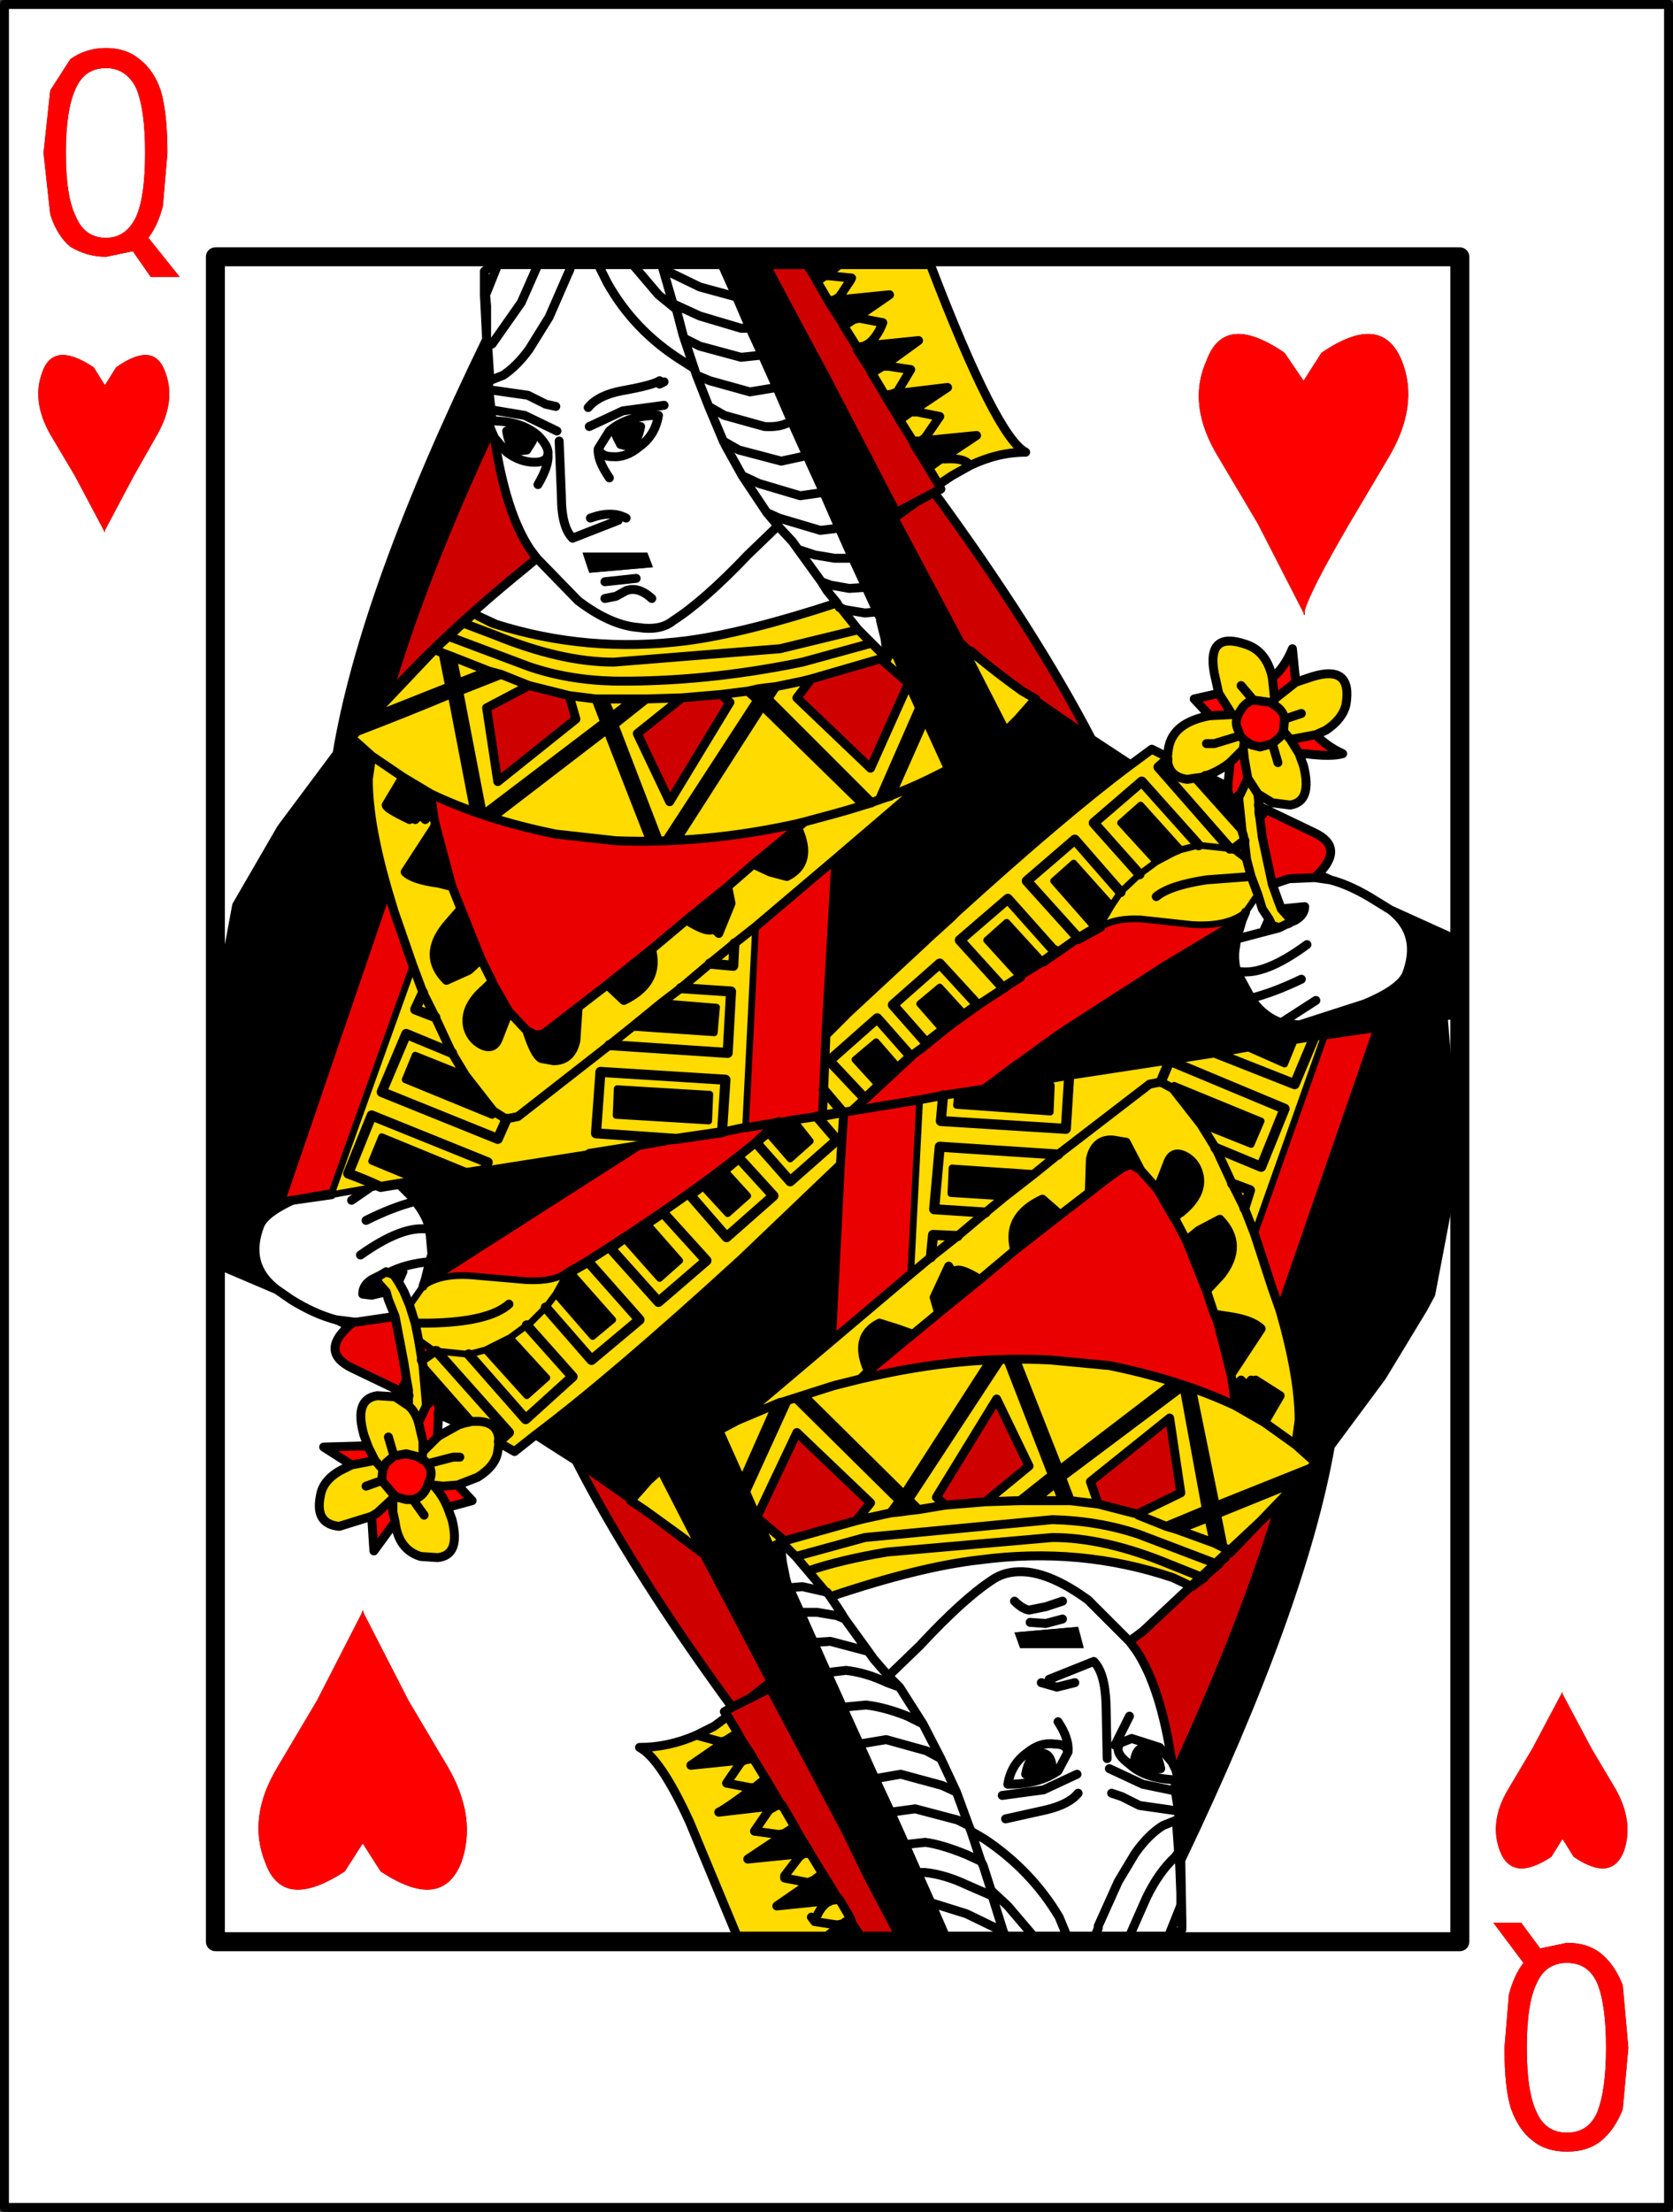 <?xml version="1.0" encoding="UTF-8" standalone="no"?>
<svg xmlns:xlink="http://www.w3.org/1999/xlink" height="99.05px" width="74.95px" xmlns="http://www.w3.org/2000/svg">
  <rect width="100%" height="100%" fill="#333333" stroke="none"/>
  <g transform="matrix(1.0, 0.0, 0.0, 1.0, 36.7, 48.85)">
    <path d="M6.75 -28.0 Q8.0 -28.6 9.25 -28.6 7.95 -29.25 5.0 -36.95 L5.0 -37.0 0.9 -37.0 -0.55 -37.0 -2.4 -37.0 -2.6 -37.0 -4.35 -37.0 -7.05 -37.0 -8.35 -37.0 -9.9 -37.0 -11.1 -37.0 -12.6 -37.0 -14.4 -37.0 -14.65 -37.0 -15.0 -36.7 -15.0 -36.45 -15.0 -35.65 -14.9 -33.65 -15.0 -35.65 -15.0 -36.45 -15.0 -36.7 -14.65 -37.0 -14.4 -37.0 -12.6 -37.0 -11.1 -37.0 -9.9 -37.0 -8.35 -37.0 -7.05 -37.0 -4.35 -37.0 -3.7 -35.55 -5.35 -36.0 -7.0 -36.8 -7.05 -37.0 -7.0 -36.8 -5.35 -36.0 -3.7 -35.55 -3.1 -34.15 -2.55 -32.95 -1.9 -31.5 -3.1 -31.3 -4.9 -31.8 -5.5 -32.05 -5.6 -32.35 -6.15 -32.7 Q-8.3 -34.05 -9.5 -36.2 L-9.9 -37.0 -9.5 -36.2 Q-8.3 -34.05 -6.15 -32.7 L-5.6 -32.35 -6.05 -33.7 -6.1 -33.85 -6.4 -35.0 -7.2 -35.65 -8.35 -37.0 -7.2 -35.65 -6.4 -35.0 -6.1 -33.85 -6.05 -33.7 -5.6 -32.35 -5.5 -32.05 -4.9 -31.8 -3.1 -31.3 -1.9 -31.5 -1.25 -30.0 Q-1.7 -29.7 -2.45 -29.75 L-4.25 -30.25 -4.95 -30.65 -4.3 -29.1 -3.6 -28.7 -1.7 -28.2 -0.55 -28.45 -1.7 -28.2 -3.6 -28.7 -4.3 -29.1 -4.95 -30.65 -4.25 -30.25 -2.45 -29.75 Q-1.7 -29.7 -1.25 -30.0 L-0.55 -28.45 0.2 -26.8 -0.85 -26.65 -2.7 -27.2 -3.45 -27.55 -4.2 -28.9 -4.3 -29.1 -4.2 -28.9 -3.45 -27.55 -2.7 -27.2 -0.85 -26.65 0.2 -26.8 0.9 -25.2 1.5 -23.85 2.1 -22.55 1.35 -22.5 0.5 -22.65 0.1 -22.8 -0.95 -24.25 -0.2 -24.0 0.7 -23.85 1.5 -23.85 0.7 -23.85 -0.2 -24.0 -0.95 -24.25 0.1 -22.8 0.5 -22.65 1.35 -22.5 2.1 -22.55 2.6 -21.45 2.75 -21.15 2.75 -21.05 2.95 -20.25 3.05 -19.45 3.05 -19.35 2.95 -19.45 2.35 -20.05 1.75 -20.65 0.95 -21.65 0.9 -21.65 1.15 -21.55 2.05 -21.4 2.6 -21.45 2.05 -21.4 1.15 -21.55 0.9 -21.65 0.8 -21.85 0.35 -22.4 0.1 -22.8 0.35 -22.4 0.8 -21.85 Q-3.3 -20.5 -6.0 -20.15 -10.4 -19.6 -14.5 -20.9 L-14.6 -20.95 -15.25 -21.25 -15.45 -21.4 -15.95 -20.95 -16.6 -20.35 -17.1 -19.9 -20.7 -16.1 -20.75 -16.1 -20.75 -16.05 -20.8 -16.0 -24.1 -11.75 -26.1 -8.3 -26.95 -3.7 -26.9 0.45 -27.05 0.55 -27.05 -37.35 28.7 -37.35 28.7 38.1 -27.05 38.1 -27.05 7.7 -27.05 38.1 28.7 38.1 28.7 -37.35 -27.05 -37.35 -27.05 0.55 -27.1 0.6 -27.1 7.7 -27.05 7.7 -27.0 7.75 -24.3 8.9 -23.65 9.35 Q-22.6 10.0 -21.65 10.25 -22.6 10.0 -23.65 9.35 L-24.3 8.9 Q-25.75 7.8 -25.05 6.0 -24.8 5.45 -23.6 4.9 L-21.85 4.65 -20.15 4.35 -18.85 4.15 -18.1 4.9 -18.1 4.95 Q-19.1 5.2 -20.3 5.8 -19.1 5.2 -18.1 4.95 -17.6 5.55 -17.45 6.2 L-17.5 6.2 Q-18.65 6.0 -20.55 7.35 -18.65 6.0 -17.5 6.2 L-17.45 6.2 -17.35 7.3 -17.45 7.65 -17.65 8.45 -17.75 8.75 -18.35 9.6 -18.6 9.0 -18.85 8.55 -18.65 8.1 -18.75 8.0 -19.25 8.15 -19.3 8.15 -19.4 8.1 -19.65 8.25 -20.05 8.45 Q-20.45 8.7 -20.45 9.1 L-20.05 9.15 -19.4 9.0 -19.3 9.35 -19.0 10.1 -20.7 10.35 -20.85 10.35 -21.65 10.25 Q-21.35 10.35 -21.1 10.55 -22.35 11.7 -20.95 12.4 L-18.45 13.6 -18.4 13.65 -18.4 14.1 -19.0 13.7 -19.8 13.65 Q-20.85 13.8 -20.4 15.4 L-20.2 15.95 -20.45 15.9 -22.2 15.95 -20.95 16.75 -21.45 17.0 Q-22.25 17.45 -22.35 18.15 -22.6 19.4 -21.5 19.5 L-20.05 19.05 -19.95 20.6 -19.0 19.3 Q-18.85 20.55 -17.85 20.85 L-17.1 20.9 Q-16.05 20.8 -16.45 19.2 L-16.65 18.65 -15.55 18.35 -16.2 17.65 -15.3 17.3 Q-14.5 16.8 -14.4 16.15 L-14.35 15.75 -13.65 16.15 -12.7 15.4 -10.9 16.55 Q-8.4 21.45 -3.9 27.6 L-4.25 27.8 -4.1 28.0 -4.7 28.45 -5.5 28.85 Q-6.75 29.4 -8.05 29.4 -7.1 29.9 -5.8 32.75 L-3.7 37.8 -3.7 37.85 0.35 37.85 1.85 37.85 3.6 37.85 3.85 37.85 5.65 37.85 8.35 37.85 9.6 37.85 11.1 37.85 12.35 37.85 13.9 37.85 15.65 37.85 15.85 37.85 16.25 37.55 16.25 37.25 16.2 34.45 16.25 37.25 16.25 37.55 15.85 37.85 15.65 37.85 13.9 37.85 12.35 37.85 11.1 37.85 9.6 37.85 8.35 37.85 5.65 37.85 5.0 36.35 6.6 36.85 8.25 37.65 7.75 36.05 6.6 35.55 Q5.65 35.1 4.75 35.0 L4.4 35.0 4.75 35.0 Q5.65 35.1 6.6 35.55 L7.75 36.05 8.25 37.65 6.6 36.85 5.0 36.35 4.4 35.0 3.85 33.75 3.2 32.3 4.3 32.15 6.2 32.65 6.7 32.9 6.8 33.15 7.25 34.5 6.6 34.2 Q5.5 33.75 4.75 33.65 L3.85 33.75 4.75 33.65 Q5.5 33.75 6.6 34.2 L7.25 34.5 6.8 33.15 6.7 32.9 6.2 32.65 4.3 32.15 3.2 32.3 2.5 30.8 1.8 29.25 1.05 27.6 0.35 26.05 1.2 25.95 Q2.1 26.05 3.05 26.5 L3.6 26.7 4.65 28.35 3.95 28.0 Q2.95 27.6 2.1 27.5 L1.05 27.6 2.1 27.5 Q2.95 27.6 3.95 28.0 L4.65 28.35 3.6 26.7 3.05 26.5 Q2.1 26.05 1.2 25.95 L0.35 26.05 -0.25 24.7 -0.85 23.35 -1.35 22.25 -0.75 22.2 0.35 22.45 -0.75 22.2 -1.35 22.25 -1.4 22.2 -1.5 21.85 -1.65 21.1 -1.75 20.25 -1.75 20.15 -1.65 20.25 -1.05 20.85 -0.5 21.5 0.3 22.45 0.35 22.45 0.5 22.65 Q4.5 21.3 7.2 21.0 11.7 20.4 15.85 21.8 L16.7 22.2 17.25 21.8 17.2 21.8 17.9 21.2 18.0 21.05 18.2 20.9 18.4 20.7 22.0 16.95 22.0 16.9 22.1 16.8 22.05 16.9 22.0 16.9 22.05 16.9 22.1 16.8 25.2 12.8 27.05 9.75 27.4 9.1 28.25 4.65 Q28.4 1.5 27.95 -3.35 L28.35 -3.4 28.35 -6.85 28.25 -6.9 25.6 -8.1 24.95 -8.5 Q23.85 -9.2 22.9 -9.45 23.85 -9.2 24.95 -8.5 L25.6 -8.1 Q27.0 -7.0 26.3 -5.2 26.0 -4.55 24.45 -3.9 L21.5 -2.95 20.7 -3.05 Q19.95 -3.3 19.4 -4.05 L19.35 -4.15 Q20.35 -4.4 21.6 -5.0 20.35 -4.4 19.35 -4.15 L18.7 -5.35 Q18.55 -5.95 18.65 -6.45 L18.7 -6.8 20.6 -7.3 18.7 -6.8 18.95 -7.65 19.1 -8.0 19.65 -8.8 19.85 -8.15 20.15 -7.7 19.95 -7.25 20.0 -7.15 20.5 -7.35 20.6 -7.3 20.9 -7.45 21.35 -7.65 Q21.75 -7.9 21.75 -8.25 L20.7 -8.15 20.55 -8.55 20.3 -9.25 21.05 -9.5 22.2 -9.55 22.9 -9.45 22.35 -9.7 Q23.55 -10.9 22.2 -11.55 L19.7 -12.75 19.7 -12.85 19.65 -13.3 20.3 -12.9 21.1 -12.8 Q22.1 -12.95 21.7 -14.55 L21.5 -15.1 21.75 -15.1 Q22.95 -14.95 23.45 -15.1 22.7 -15.45 22.25 -15.95 L22.7 -16.15 Q23.45 -16.65 23.6 -17.3 23.9 -19.1 22.1 -18.55 L21.35 -18.3 21.2 -19.8 Q20.85 -18.95 20.3 -18.5 20.05 -19.7 19.1 -20.0 17.35 -20.6 17.7 -18.7 L17.9 -17.8 16.8 -17.55 17.5 -16.8 Q15.85 -16.5 15.65 -15.35 L15.6 -14.95 14.9 -15.3 13.95 -14.6 12.2 -15.75 Q9.65 -20.65 5.15 -26.8 L5.45 -26.95 5.35 -27.15 5.95 -27.55 6.75 -28.0 M25.5 -28.35 Q26.9 -30.7 26.1 -32.7 25.2 -34.9 22.5 -33.05 L21.7 -31.8 20.85 -33.05 Q18.15 -34.9 17.35 -32.7 16.45 -30.7 17.9 -28.35 L19.65 -25.4 21.65 -21.5 21.7 -21.4 21.7 -21.35 21.75 -21.3 21.75 -21.4 21.75 -21.5 Q22.0 -22.4 23.75 -25.4 L25.5 -28.35 M22.9 15.9 L25.2 12.8 22.9 15.9 20.65 18.45 14.5 24.2 13.9 24.65 12.05 22.8 Q10.55 21.7 9.35 21.55 8.4 21.45 7.75 21.9 6.45 22.75 4.5 24.85 L3.1 26.2 2.45 25.45 2.2 25.1 1.15 23.65 0.9 23.25 0.5 22.65 0.9 23.25 1.15 23.65 2.2 25.1 2.45 25.45 3.1 26.2 4.5 24.85 Q6.45 22.75 7.75 21.9 8.4 21.45 9.35 21.55 10.55 21.7 12.05 22.8 L13.9 24.65 14.2 25.05 Q15.3 26.7 15.8 30.05 L16.0 30.45 16.0 30.5 16.1 30.85 15.95 30.85 Q14.6 30.8 13.9 30.15 13.15 29.6 13.5 29.2 L14.0 29.0 15.25 29.4 15.8 30.05 15.25 29.4 14.0 29.0 13.5 29.2 Q13.15 29.6 13.9 30.15 14.6 30.8 15.95 30.85 L15.95 31.35 16.1 32.25 16.2 34.45 Q21.65 23.05 22.9 15.9 M-21.6 -15.1 L-24.1 -11.75 -21.6 -15.1 -19.35 -17.65 Q-16.7 -20.55 -13.25 -23.35 L-12.65 -23.85 -12.95 -24.25 Q-14.05 -25.9 -14.55 -29.25 L-14.7 -29.6 -14.85 -30.0 -14.65 -30.0 Q-13.35 -30.0 -12.6 -29.35 -12.1 -28.85 -12.15 -28.5 L-12.2 -28.35 Q-12.35 -28.15 -12.75 -28.15 -13.4 -28.15 -14.0 -28.6 L-14.55 -29.25 -14.0 -28.6 Q-13.4 -28.15 -12.75 -28.15 -12.35 -28.15 -12.2 -28.35 L-12.15 -28.5 Q-12.1 -28.85 -12.6 -29.35 -13.35 -30.0 -14.65 -30.0 L-14.7 -30.5 -14.8 -31.4 -13.05 -31.15 -12.25 -30.75 -11.8 -30.65 -12.25 -30.75 -13.05 -31.15 -14.8 -31.4 -14.9 -33.65 Q-20.4 -22.35 -21.6 -15.1 M0.3 -31.95 L0.8 -30.5 -1.8 -35.55 -1.15 -34.65 0.3 -31.95 M-0.95 -24.25 L-1.2 -24.6 -1.85 -25.3 -2.35 -25.9 -1.8 -25.65 0.05 -25.1 0.9 -25.2 0.05 -25.1 -1.8 -25.65 -2.35 -25.9 -1.85 -25.3 -1.2 -24.6 -0.95 -24.25 M21.85 -6.55 Q19.95 -5.15 18.8 -5.35 L18.7 -5.35 18.8 -5.35 Q19.95 -5.15 21.85 -6.55 M17.3 -14.1 Q17.75 -14.25 18.2 -14.55 L18.4 -14.7 18.4 -14.6 18.3 -13.6 17.3 -14.1 M22.25 -4.05 L20.7 -3.05 22.25 -4.05 M33.3 26.9 L33.25 27.0 31.95 29.45 30.85 31.3 Q30.0 32.75 30.5 34.05 31.05 35.45 32.8 34.3 L33.3 33.5 33.8 34.3 Q35.5 35.45 36.05 34.05 36.5 32.75 35.7 31.3 L34.6 29.45 33.3 27.0 33.3 26.9 M11.45 26.5 L10.65 26.7 9.95 26.5 10.65 26.7 11.45 26.5 M10.9 22.85 L10.15 23.1 9.4 23.25 Q9.1 23.2 8.75 22.85 9.1 23.2 9.4 23.25 L10.15 23.1 10.9 22.85 M10.9 23.65 L10.15 23.85 9.45 23.8 10.15 23.85 10.9 23.65 M8.75 24.25 L9.0 24.95 11.85 24.95 11.6 24.0 8.75 24.25 M10.3 26.35 L12.3 25.55 Q12.8 26.05 12.85 27.45 L12.9 29.9 12.85 27.45 Q12.8 26.05 12.3 25.55 L10.3 26.35 M1.15 23.65 L0.8 23.5 -0.1 23.35 -0.85 23.35 -0.1 23.35 0.8 23.5 1.15 23.65 M2.2 25.1 L0.5 24.65 -0.25 24.7 0.5 24.65 2.2 25.1 M3.1 26.2 L3.6 26.7 3.1 26.2 M4.65 28.35 L5.45 29.9 4.8 29.55 3.0 29.05 1.8 29.25 3.0 29.05 4.8 29.55 5.45 29.9 4.65 28.35 M5.45 29.9 L6.15 31.4 5.5 31.1 3.65 30.6 2.5 30.8 3.65 30.6 5.5 31.1 6.15 31.4 5.45 29.9 M2.2 35.2 L1.15 33.05 0.5 31.55 3.05 36.25 2.2 35.2 M6.8 33.15 L7.4 33.5 Q9.5 34.9 10.75 37.0 L11.1 37.85 10.75 37.0 Q9.5 34.9 7.4 33.5 L6.8 33.15 M6.15 31.4 L6.7 32.9 6.15 31.4 M9.6 37.85 L8.45 36.5 7.7 35.8 7.35 34.7 7.25 34.5 7.35 34.7 7.7 35.8 8.45 36.5 9.6 37.85 M13.0 30.35 L14.5 31.05 15.95 31.35 14.5 31.05 13.0 30.35 M14.8 29.5 Q14.3 29.25 14.15 29.85 14.0 30.35 14.75 30.4 L15.3 30.35 Q15.15 29.6 14.8 29.5 M11.15 29.6 L11.05 29.4 Q10.9 29.25 10.55 29.25 9.9 29.15 9.3 29.65 8.6 30.15 8.45 31.05 9.85 31.05 10.7 30.45 L11.15 29.6 Q11.2 29.0 10.7 28.25 11.2 29.0 11.15 29.6 L10.7 30.45 Q9.85 31.05 8.45 31.05 8.6 30.15 9.3 29.65 9.9 29.15 10.55 29.25 10.9 29.25 11.05 29.4 L11.15 29.6 M13.9 28.0 L13.25 29.3 13.9 28.0 M10.4 30.05 Q10.25 29.55 9.8 29.7 9.4 29.8 9.25 30.6 L9.85 30.65 Q10.55 30.6 10.4 30.05 M11.55 30.6 L10.05 31.3 8.2 31.55 10.05 31.3 11.55 30.6 M12.35 37.85 L12.5 37.5 12.5 37.4 13.4 35.4 14.15 34.15 Q14.75 33.3 15.4 32.9 L15.9 32.7 16.0 32.65 16.1 34.1 15.95 34.3 Q15.2 35.0 14.65 36.15 L13.9 37.85 14.65 36.15 Q15.2 35.0 15.95 34.3 L16.1 34.1 16.0 32.65 15.9 32.7 15.4 32.9 Q14.75 33.3 14.15 34.15 L13.4 35.4 12.5 37.4 12.5 37.5 12.35 37.85 M13.1 31.45 L13.55 31.6 14.35 32.0 16.1 32.25 14.35 32.0 13.55 31.6 13.1 31.45 M11.6 31.45 Q11.2 31.95 10.15 32.2 L8.35 32.6 10.15 32.2 Q11.2 31.95 11.6 31.45 M8.35 37.85 L8.25 37.65 8.35 37.85 M7.75 36.05 L7.7 35.8 7.75 36.05 M16.2 36.45 L16.25 37.25 16.2 36.45 16.15 36.6 15.65 37.85 16.15 36.6 16.2 36.45 16.2 35.95 16.15 34.7 16.1 34.1 16.15 34.7 16.2 35.95 16.2 36.45 M16.15 34.7 L16.2 35.95 16.15 34.7 M33.5 39.05 Q34.45 39.05 34.85 39.95 35.25 40.9 35.25 42.85 35.25 44.75 34.85 45.75 34.45 46.65 33.5 46.65 32.55 46.65 32.15 45.75 31.7 44.85 31.7 42.85 31.7 40.85 32.15 39.95 32.55 39.05 33.5 39.05 M35.05 38.65 Q34.45 38.15 33.5 38.15 L32.3 38.4 31.45 37.25 30.2 37.25 31.55 39.05 Q31.15 39.55 30.9 40.45 L30.7 42.85 Q30.7 44.7 31.0 45.6 31.35 46.55 31.95 47.0 32.55 47.5 33.5 47.5 34.45 47.5 35.05 47.0 35.65 46.5 36.0 45.6 L36.25 42.85 36.0 40.05 Q35.65 39.15 35.05 38.65 M38.05 50.0 L-36.5 50.0 -36.5 -48.65 38.05 -48.65 38.05 50.0 M-11.1 -37.0 L-11.2 -36.7 -11.25 -36.6 -12.1 -34.65 -13.0 -33.2 Q-13.55 -32.45 -14.15 -32.05 L-14.65 -31.85 Q-14.65 -31.85 -14.75 -31.8 L-14.85 -33.35 -14.9 -33.3 -14.9 -34.5 -14.9 -35.15 -14.95 -35.7 -14.9 -35.75 -14.4 -37.0 -14.9 -35.75 -14.95 -35.7 -14.9 -35.15 -14.9 -34.5 -14.9 -33.3 -14.85 -33.35 -14.65 -33.45 -13.35 -35.3 -12.6 -37.0 -13.35 -35.3 -14.65 -33.45 -14.85 -33.35 -14.75 -31.8 Q-14.65 -31.85 -14.65 -31.85 L-14.15 -32.05 Q-13.55 -32.45 -13.0 -33.2 L-12.1 -34.65 -11.25 -36.6 -11.2 -36.7 -11.1 -37.0 M-15.0 -35.65 L-14.95 -35.7 -15.0 -35.65 M-29.65 -29.4 Q-28.8 -30.9 -29.3 -32.2 -29.8 -33.6 -31.5 -32.4 L-32.0 -31.6 -32.5 -32.4 Q-34.3 -33.6 -34.8 -32.2 -35.3 -30.9 -34.45 -29.4 L-33.35 -27.55 -32.05 -25.1 -32.0 -25.0 -32.0 -25.1 -30.7 -27.55 -29.65 -29.4 M-33.55 -46.2 L-34.45 -44.8 -34.75 -42.0 -34.45 -39.25 Q-34.15 -38.3 -33.55 -37.8 -32.8 -37.35 -31.95 -37.35 L-30.75 -37.6 -29.95 -36.45 -28.65 -36.45 -30.05 -38.2 Q-29.6 -38.8 -29.4 -39.65 L-29.2 -42.0 Q-29.2 -43.8 -29.5 -44.8 -29.8 -45.7 -30.45 -46.2 -31.05 -46.7 -31.95 -46.7 -32.85 -46.7 -33.55 -46.2 M-31.95 -45.8 Q-31.05 -45.8 -30.6 -44.9 -30.2 -43.95 -30.2 -42.0 -30.2 -40.05 -30.6 -39.15 -31.05 -38.2 -31.95 -38.2 -32.9 -38.2 -33.3 -39.15 -33.75 -40.05 -33.75 -42.0 -33.75 -43.95 -33.3 -44.9 -32.9 -45.8 -31.95 -45.8 M-6.4 -35.0 L-6.55 -35.25 -5.35 -34.7 -3.5 -34.15 -3.1 -34.15 -3.5 -34.15 -5.35 -34.7 -6.55 -35.25 -6.4 -35.0 M-6.05 -33.7 L-5.35 -33.35 -3.5 -32.85 -2.55 -32.95 -3.5 -32.85 -5.35 -33.35 -6.05 -33.7 M-6.95 -31.75 L-7.15 -31.65 -7.15 -31.8 Q-7.45 -31.6 -8.85 -31.35 -9.9 -31.15 -10.35 -30.6 -9.9 -31.15 -8.85 -31.35 -7.45 -31.6 -7.15 -31.8 L-7.15 -31.65 -6.95 -31.75 M-4.95 -30.65 L-5.5 -32.05 -4.95 -30.65 M-11.75 -29.55 L-13.2 -30.25 -14.7 -30.5 -13.2 -30.25 -11.75 -29.55 M-12.85 -29.1 Q-12.85 -29.75 -14.0 -29.55 -13.9 -28.8 -13.5 -28.65 L-13.1 -28.7 -12.85 -29.1 M-9.9 -28.75 L-9.8 -28.6 Q-9.65 -28.4 -9.25 -28.4 -8.65 -28.35 -8.05 -28.85 -7.35 -29.35 -7.2 -30.25 -8.6 -30.25 -9.4 -29.55 L-9.9 -28.75 Q-9.95 -28.25 -9.4 -27.45 -9.95 -28.25 -9.9 -28.75 L-9.4 -29.55 Q-8.6 -30.25 -7.2 -30.25 -7.35 -29.35 -8.05 -28.85 -8.65 -28.35 -9.25 -28.4 -9.65 -28.4 -9.8 -28.6 L-9.9 -28.75 M-12.6 -27.15 Q-12.1 -28.0 -12.15 -28.5 -12.1 -28.0 -12.6 -27.15 M-11.65 -29.1 L-11.55 -26.65 Q-11.55 -25.25 -11.05 -24.75 L-9.0 -25.55 -11.05 -24.75 Q-11.55 -25.25 -11.55 -26.65 L-11.65 -29.1 M-1.85 -25.3 L-3.2 -24.0 Q-5.15 -21.95 -6.55 -21.05 -7.1 -20.6 -8.1 -20.75 -9.35 -20.85 -10.8 -21.95 L-12.65 -23.85 -10.8 -21.95 Q-9.35 -20.85 -8.1 -20.75 -7.1 -20.6 -6.55 -21.05 -5.15 -21.95 -3.2 -24.0 L-1.85 -25.3 M-8.5 -28.85 Q-8.15 -29.0 -8.0 -29.75 -9.2 -29.95 -9.1 -29.35 L-8.9 -28.95 -8.5 -28.85 M-8.65 -25.65 Q-9.3 -26.0 -10.25 -25.65 -9.3 -26.0 -8.65 -25.65 M-8.2 -22.95 L-9.6 -22.8 -8.2 -22.95 M-7.5 -22.05 Q-8.1 -22.6 -8.65 -22.4 L-9.1 -22.15 -9.6 -22.05 -9.1 -22.15 -8.65 -22.4 Q-8.1 -22.6 -7.5 -22.05 M-6.95 -30.7 L-8.8 -30.45 -10.3 -29.75 -8.8 -30.45 -6.95 -30.7 M-7.7 -24.1 L-10.6 -24.1 -10.3 -23.2 -7.45 -23.45 -7.7 -24.1 M-2.35 -25.9 L-3.45 -27.55 -2.35 -25.9 M-14.9 -35.15 L-14.95 -35.1 -14.9 -34.5 -14.95 -35.1 -14.9 -35.15 M-6.55 -35.25 L-7.0 -36.8 -6.55 -35.25 M-20.95 4.9 L-20.15 4.35 -20.95 4.9 M-17.45 7.65 Q-18.55 7.75 -19.3 8.15 -18.55 7.75 -17.45 7.65 M-16.05 14.9 L-16.95 15.4 -17.1 15.5 -17.1 15.45 -17.05 14.45 -16.05 14.9 M-20.45 23.25 L-20.45 23.2 -20.45 23.25 -20.5 23.4 -22.5 27.3 -24.25 30.25 Q-25.65 32.55 -24.8 34.6 -24.0 36.75 -21.25 34.95 L-20.45 33.7 -19.65 34.95 Q-16.95 36.75 -16.05 34.6 -15.3 32.55 -16.65 30.25 L-18.4 27.3 -20.4 23.4 -20.45 23.25" fill="#ffffff" fill-rule="evenodd" stroke="none"/>
    <path d="M25.5 -28.35 L23.75 -25.4 Q22.0 -22.4 21.75 -21.5 L21.75 -21.4 21.75 -21.3 21.7 -21.35 21.7 -21.4 21.65 -21.5 19.65 -25.4 17.9 -28.35 Q16.45 -30.7 17.35 -32.7 18.15 -34.9 20.85 -33.05 L21.7 -31.8 22.5 -33.05 Q25.2 -34.9 26.1 -32.7 26.9 -30.7 25.5 -28.35 M20.3 -18.5 Q20.85 -18.95 21.2 -19.8 L21.35 -18.3 20.4 -17.55 20.35 -18.05 20.3 -18.5 M22.25 -15.95 Q22.7 -15.45 23.45 -15.1 22.95 -14.95 21.75 -15.1 L21.5 -15.1 21.1 -15.75 21.2 -15.75 22.25 -15.95 M-16.2 17.65 L-15.55 18.35 -16.65 18.65 Q-16.9 18.05 -17.3 17.65 L-16.85 17.7 -16.2 17.65 M-19.0 19.3 L-19.95 20.6 -20.05 19.05 -19.8 18.9 -19.1 18.25 -19.1 18.85 -19.0 19.3 M-20.95 16.75 L-22.2 15.95 -20.45 15.9 -20.2 15.95 -19.9 16.55 -20.95 16.75 M17.5 -16.8 L16.8 -17.55 17.9 -17.8 18.5 -16.85 17.5 -16.8 M18.75 -16.8 L18.8 -16.9 Q19.05 -17.4 19.45 -17.5 L20.2 -17.4 20.35 -17.3 Q20.8 -17.05 20.85 -16.65 L20.8 -16.1 20.75 -16.0 20.65 -15.85 20.3 -15.55 19.75 -15.4 19.35 -15.5 19.2 -15.6 19.05 -15.7 18.85 -15.9 18.8 -16.1 Q18.6 -16.45 18.75 -16.8 M19.0 -15.3 L19.05 -14.85 19.2 -14.0 18.85 -13.25 18.8 -13.25 18.65 -13.1 18.5 -12.9 18.35 -13.3 18.3 -13.45 18.3 -13.6 18.4 -14.6 18.4 -14.7 19.0 -15.3 M18.5 -12.9 L18.5 -12.8 18.4 -12.85 18.5 -12.9 M33.3 26.9 L33.3 27.0 34.6 29.45 35.7 31.3 Q36.5 32.75 36.05 34.05 35.5 35.45 33.8 34.3 L33.3 33.5 32.8 34.3 Q31.05 35.45 30.5 34.05 30.0 32.75 30.85 31.3 L31.95 29.45 33.25 27.0 33.3 26.9 M35.05 38.65 Q35.65 39.15 36.0 40.05 L36.25 42.85 36.0 45.6 Q35.65 46.5 35.05 47.0 34.45 47.5 33.5 47.5 32.55 47.5 31.95 47.0 31.35 46.55 31.0 45.6 30.7 44.7 30.7 42.85 L30.9 40.45 Q31.15 39.55 31.55 39.05 L30.2 37.25 31.45 37.25 32.3 38.4 33.5 38.15 Q34.45 38.15 35.05 38.65 M33.5 39.05 Q32.55 39.05 32.15 39.95 31.7 40.85 31.7 42.85 31.7 44.85 32.15 45.75 32.55 46.65 33.5 46.65 34.45 46.65 34.85 45.75 35.25 44.75 35.25 42.85 35.25 40.9 34.85 39.95 34.45 39.05 33.5 39.05 M-31.95 -45.8 Q-32.9 -45.8 -33.3 -44.9 -33.75 -43.95 -33.75 -42.0 -33.75 -40.05 -33.3 -39.15 -32.9 -38.2 -31.95 -38.2 -31.05 -38.2 -30.6 -39.15 -30.2 -40.05 -30.2 -42.0 -30.2 -43.95 -30.6 -44.9 -31.05 -45.8 -31.95 -45.8 M-33.55 -46.2 Q-32.85 -46.7 -31.95 -46.7 -31.05 -46.7 -30.45 -46.2 -29.8 -45.7 -29.5 -44.8 -29.2 -43.8 -29.2 -42.0 L-29.4 -39.65 Q-29.6 -38.8 -30.05 -38.2 L-28.65 -36.45 -29.95 -36.45 -30.75 -37.6 -31.95 -37.35 Q-32.8 -37.35 -33.55 -37.8 -34.15 -38.3 -34.45 -39.25 L-34.75 -42.0 -34.45 -44.8 -33.55 -46.2 M-29.65 -29.4 L-30.7 -27.55 -32.0 -25.1 -32.0 -25.0 -32.05 -25.1 -33.35 -27.55 -34.45 -29.4 Q-35.3 -30.9 -34.8 -32.2 -34.3 -33.6 -32.5 -32.4 L-32.0 -31.6 -31.5 -32.4 Q-29.8 -33.6 -29.3 -32.2 -28.8 -30.9 -29.65 -29.4 M-19.55 16.95 L-19.5 16.85 -19.4 16.65 -19.05 16.35 -18.5 16.25 -18.1 16.35 -17.95 16.4 -17.8 16.5 Q-17.65 16.55 -17.55 16.7 -17.25 17.05 -17.5 17.55 L-17.55 17.7 Q-17.75 18.2 -18.2 18.3 L-18.5 18.3 -18.9 18.2 -19.05 18.1 -19.6 17.45 -19.55 16.95 M-17.1 15.5 L-17.75 16.15 -17.75 15.7 -17.95 14.85 -17.6 14.1 -17.55 14.05 -17.2 13.7 -17.0 14.25 -17.05 14.35 -17.05 14.45 -17.1 15.45 -17.1 15.5 M-20.45 23.25 L-20.4 23.4 -18.4 27.3 -16.65 30.25 Q-15.3 32.55 -16.05 34.6 -16.95 36.75 -19.65 34.95 L-20.45 33.7 -21.25 34.95 Q-24.0 36.75 -24.8 34.6 -25.65 32.55 -24.25 30.25 L-22.5 27.3 -20.5 23.4 -20.45 23.25 -20.45 23.2 -20.45 23.25" fill="#ff0000" fill-rule="evenodd" stroke="none"/>
    <path d="M-0.1 -36.25 L0.4 -35.4 0.45 -35.3 1.0 -34.45 1.1 -34.25 1.7 -33.3 1.7 -33.2 2.25 -32.35 2.35 -32.15 2.95 -31.15 3.0 -31.05 3.5 -30.25 3.6 -30.05 4.2 -29.1 4.25 -28.95 4.75 -28.15 4.9 -27.9 5.35 -27.15 5.45 -26.95 5.15 -26.8 Q9.65 -20.65 12.2 -15.75 L9.65 -17.5 9.7 -17.55 9.1 -17.9 Q8.05 -18.65 7.2 -19.35 L6.8 -19.7 6.7 -19.7 6.3 -20.1 3.35 -25.65 4.4 -26.4 3.45 -25.9 0.3 -31.95 -1.15 -34.65 -2.4 -37.0 -0.55 -37.0 -0.2 -36.45 -0.1 -36.25 M3.6 37.85 L1.85 37.85 1.45 37.25 1.4 37.05 0.9 36.2 0.8 36.1 0.25 35.2 0.15 35.05 -0.4 34.15 -0.45 34.05 -1.0 33.15 -1.1 32.95 -1.65 32.0 -1.75 31.9 -2.25 31.05 -2.4 30.8 -2.95 29.9 -3.0 29.8 -3.55 28.95 -3.65 28.75 -4.1 28.0 -4.25 27.8 -3.9 27.6 Q-8.4 21.45 -10.9 16.55 L-8.4 18.3 -8.45 18.35 -7.85 18.75 -7.5 19.0 -6.05 20.05 -5.5 20.5 -5.1 20.8 -5.1 20.85 -2.15 26.45 -3.1 27.2 -2.2 26.75 1.15 33.05 2.2 35.2 3.6 37.85 M2.75 -19.35 L4.0 -18.25 2.3 -14.45 -1.0 -17.6 -0.35 -18.45 2.75 -19.35 M-4.4 -17.75 L-4.0 -17.4 -6.7 -12.95 -8.15 -16.0 -6.15 -17.6 -4.4 -17.75 M-11.2 -17.7 L-10.9 -16.65 -14.4 -13.85 -14.9 -17.15 -13.0 -18.15 -11.2 -17.7 M4.4 -26.4 L5.15 -26.8 4.4 -26.4 M12.5 18.5 L12.15 17.5 15.7 14.65 16.2 18.0 14.25 18.95 12.5 18.5 M-2.8 19.1 L-1.0 15.3 2.3 18.45 1.65 19.25 -1.55 20.15 -2.8 19.1 M5.65 18.55 L5.25 18.2 7.95 13.8 9.4 16.8 7.45 18.4 5.65 18.55 M13.9 24.65 L14.5 24.2 20.65 18.45 Q19.15 23.55 16.15 30.1 L16.0 30.45 15.8 30.05 Q15.3 26.7 14.2 25.05 L13.9 24.65 M-3.9 27.6 L-3.1 27.2 -3.9 27.6 M-14.7 -29.6 L-14.55 -29.25 Q-14.05 -25.9 -12.95 -24.25 L-12.65 -23.85 -13.25 -23.35 Q-16.7 -20.55 -19.35 -17.65 -17.85 -22.85 -14.7 -29.6" fill="#cf0000" fill-rule="evenodd" stroke="none"/>
    <path d="M0.65 -35.4 L3.15 -35.65 1.7 -34.65 1.55 -34.55 1.0 -34.45 1.55 -34.55 1.1 -34.25 1.0 -34.45 0.45 -35.3 0.65 -35.4 0.45 -35.3 0.4 -35.4 0.65 -35.4 M2.0 -33.35 L4.45 -33.6 3.0 -32.55 2.85 -32.45 2.25 -32.35 2.85 -32.45 2.35 -32.15 2.25 -32.35 1.7 -33.2 2.0 -33.35 1.7 -33.2 1.7 -33.3 2.0 -33.35 M3.25 -31.2 L5.75 -31.5 4.25 -30.5 4.1 -30.4 3.5 -30.25 4.1 -30.4 3.6 -30.05 3.5 -30.25 3.0 -31.05 3.25 -31.2 3.0 -31.05 2.95 -31.15 3.25 -31.2 M4.55 -29.1 L7.05 -29.35 5.55 -28.35 5.45 -28.3 4.75 -28.15 5.45 -28.3 4.9 -27.9 4.75 -28.15 4.25 -28.95 4.55 -29.1 4.25 -28.95 4.2 -29.1 4.55 -29.1 M0.9 -37.0 L0.65 -36.8 0.25 -36.5 -0.1 -36.25 -0.2 -36.45 -0.55 -37.0 0.9 -37.0 M22.35 -9.7 L22.9 -9.45 22.2 -9.55 22.35 -9.7 M25.6 -8.1 L28.25 -6.9 28.35 -6.85 28.35 -3.4 27.95 -3.35 Q28.4 1.5 28.25 4.65 L27.4 9.1 27.05 9.75 25.2 12.8 22.1 16.8 22.25 16.65 21.85 16.3 21.35 15.85 21.5 14.75 Q21.5 12.8 20.65 9.85 L25.05 -2.85 22.65 -2.5 22.2 -2.45 21.3 -2.3 19.15 -1.95 21.3 -2.3 20.85 -1.2 19.15 -1.95 17.75 -1.7 11.2 -0.7 9.15 -0.35 10.4 -0.25 10.35 0.95 6.15 0.65 6.2 0.1 9.15 -0.35 6.2 0.1 7.35 -0.05 8.75 -1.1 8.9 -1.2 10.7 -2.5 11.15 -2.8 15.5 -5.6 18.0 -7.1 18.95 -7.65 18.7 -6.8 18.65 -6.45 Q18.55 -5.95 18.7 -5.35 17.9 -5.5 17.8 -6.45 17.9 -5.5 18.7 -5.35 L19.35 -4.15 19.4 -4.05 Q19.95 -3.3 20.7 -3.05 L21.5 -2.95 24.45 -3.9 Q26.0 -4.55 26.3 -5.2 27.0 -7.0 25.6 -8.1 M22.9 15.9 Q21.65 23.05 16.2 34.45 L16.1 32.25 15.95 31.35 15.95 30.85 16.1 30.85 16.0 30.5 16.0 30.45 16.15 30.1 Q19.15 23.55 20.65 18.45 L22.9 15.9 M5.65 37.85 L3.85 37.85 3.05 36.25 0.5 31.55 -2.15 26.45 -5.1 20.85 -7.1 16.95 -7.65 17.45 -8.4 18.3 -10.9 16.55 -12.7 15.4 Q-9.3 12.85 -3.5 7.55 L0.95 3.3 0.55 11.2 -3.65 14.75 -4.5 15.2 -3.45 17.55 -1.9 14.05 -1.75 13.95 -1.7 13.95 -1.45 13.9 -3.3 17.95 -2.8 19.1 -2.2 20.45 -1.85 21.15 -1.55 21.85 -1.4 22.2 -1.35 22.25 -0.85 23.35 -0.9 23.35 -1.15 23.5 -0.9 23.35 -0.85 23.35 -0.25 24.7 0.35 26.05 1.05 27.6 1.8 29.25 2.5 30.8 2.25 31.0 2.5 30.8 3.2 32.3 Q3.0 32.35 2.9 32.5 3.0 32.35 3.2 32.3 L3.85 33.75 3.35 34.05 3.85 33.75 4.4 35.0 5.0 36.35 4.75 36.35 4.0 36.35 3.7 36.55 4.0 36.35 4.75 36.35 5.0 36.35 5.65 37.85 M1.85 37.85 L0.35 37.85 0.6 37.65 1.05 37.3 1.4 37.05 1.45 37.25 1.05 37.3 1.45 37.25 1.85 37.85 M-21.1 10.55 Q-21.35 10.35 -21.65 10.25 L-20.85 10.35 -21.1 10.55 M-24.3 8.9 L-27.0 7.75 -27.05 7.7 -27.1 7.7 -27.1 0.6 -27.05 0.55 -26.9 0.45 -26.95 -3.7 -26.1 -8.3 -24.1 -11.75 -20.8 -16.0 -20.75 -16.05 -20.75 -16.1 -20.7 -16.1 -20.75 -16.1 -20.7 -16.1 -20.8 -16.0 -20.95 -15.8 -20.55 -15.45 -20.05 -15.0 -20.2 -13.95 Q-20.2 -12.0 -19.35 -9.05 L-24.15 5.0 -21.85 4.6 -21.85 4.65 -23.6 4.9 Q-24.8 5.45 -25.05 6.0 -25.75 7.8 -24.3 8.9 M-21.6 -15.1 Q-20.4 -22.35 -14.9 -33.65 L-14.8 -31.4 -14.7 -30.5 -14.65 -30.0 -14.85 -30.0 -14.7 -29.6 Q-17.85 -22.85 -19.35 -17.65 L-21.6 -15.1 M-4.35 -37.0 L-2.6 -37.0 -1.8 -35.55 0.8 -30.5 3.35 -25.65 6.3 -20.1 8.35 -16.1 9.35 -14.2 6.45 -12.9 5.8 -14.4 6.45 -12.9 9.35 -14.2 8.35 -16.1 8.9 -16.65 9.65 -17.5 12.2 -15.75 13.95 -14.6 Q11.0 -12.4 6.15 -8.0 L5.9 -7.75 4.85 -6.8 4.75 -6.7 1.3 -3.5 0.3 -2.5 0.75 -10.4 4.9 -13.95 5.8 -14.4 4.75 -16.7 4.5 -17.15 4.75 -16.7 3.2 -13.2 2.7 -13.05 4.5 -17.15 4.0 -18.25 3.4 -19.65 3.1 -20.35 2.8 -21.05 2.75 -21.15 2.6 -21.45 2.1 -22.55 1.5 -23.85 0.9 -25.2 1.45 -25.5 0.9 -25.2 0.2 -26.8 -0.55 -28.45 -1.25 -30.0 -1.9 -31.5 -1.65 -31.7 -1.9 -31.5 -2.55 -32.95 -3.1 -34.15 Q-2.5 -34.25 -2.1 -34.55 -2.5 -34.25 -3.1 -34.15 L-3.7 -35.55 -4.35 -37.0 M2.1 -24.2 L1.5 -23.85 2.1 -24.2 M2.45 -22.65 L2.2 -22.55 2.1 -22.55 2.2 -22.55 2.45 -22.65 M-1.95 -18.1 L-2.3 -17.55 2.35 -12.9 2.0 -12.8 -2.55 -17.25 -6.4 -11.25 -6.8 -11.2 -6.85 -11.2 -2.75 -17.5 -3.2 -17.9 -2.75 -18.0 -2.55 -17.8 -2.4 -18.05 -1.95 -18.1 M-7.75 -17.55 L-9.2 -16.4 -7.2 -11.2 -7.55 -11.2 -9.5 -16.2 -14.65 -12.25 -15.0 -12.4 -9.6 -16.5 -10.0 -17.55 -9.65 -17.55 -9.3 -16.75 -8.25 -17.55 -7.75 -17.55 M-14.25 -18.65 L-16.15 -17.9 -15.1 -12.45 -15.45 -12.6 -16.45 -17.8 Q-18.6 -16.9 -20.7 -16.1 L-20.2 -16.65 -16.55 -18.1 -16.45 -17.8 -16.55 -18.1 -16.85 -19.6 -16.45 -19.45 -16.2 -18.25 -14.8 -18.8 -14.25 -18.65 M-18.65 -14.05 L-17.4 -13.3 -17.3 -12.5 -17.65 -12.15 -17.75 -12.25 -17.85 -12.4 -18.0 -12.25 -18.1 -12.15 -18.25 -12.3 -18.35 -12.15 Q-19.4 -12.65 -19.4 -12.8 L-18.65 -14.05 M6.7 -19.7 L6.8 -19.7 7.2 -19.35 6.7 -19.7 M13.1 -8.3 L12.6 -7.45 12.35 -7.3 10.5 -9.4 11.4 -10.2 13.1 -8.3 M15.1 -10.25 L13.5 -12.0 14.4 -12.8 16.2 -10.8 15.85 -10.65 15.1 -10.25 M0.25 1.1 L0.15 1.1 0.15 1.0 0.25 1.1 M2.65 -0.25 L1.6 -1.4 2.55 -2.2 3.55 -1.05 2.65 -0.25 M6.05 -3.1 L5.7 -2.85 5.55 -2.7 4.5 -3.9 5.4 -4.65 6.45 -3.5 6.5 -3.4 6.05 -3.1 M9.0 -5.1 L7.5 -6.75 8.4 -7.55 10.0 -5.8 10.05 -5.75 9.0 -5.1 M27.95 -3.35 L25.05 -2.85 27.95 -3.35 M-1.65 1.4 L-1.15 1.3 -0.4 2.25 -1.3 3.05 -2.3 1.9 -1.65 1.4 M20.7 -8.15 L21.75 -8.25 Q21.75 -7.9 21.35 -7.65 L20.9 -7.45 21.05 -7.5 21.1 -7.7 20.7 -8.15 M18.8 -13.05 L18.95 -11.6 16.8 -14.0 17.2 -14.05 18.35 -13.3 18.5 -12.9 18.65 -13.1 18.8 -13.05 M19.8 -12.4 L19.75 -12.15 19.7 -12.45 19.8 -12.4 M18.5 -12.9 L18.4 -12.85 18.5 -12.8 18.5 -12.9 M20.15 -7.7 L20.3 -7.4 20.5 -7.35 20.0 -7.15 19.95 -7.25 20.15 -7.7 M18.25 -6.75 L18.7 -6.8 18.25 -6.75 M15.85 -0.1 L15.9 -0.25 19.8 1.35 19.35 2.4 17.1 1.5 15.85 -0.1 M17.9 -3.9 L19.35 -4.15 17.9 -3.9 M19.05 -2.1 L20.7 -3.05 19.05 -2.1 M15.15 4.4 L15.6 3.25 Q15.8 2.65 16.35 2.9 16.85 3.15 17.0 3.7 17.25 4.6 16.2 5.45 16.0 5.55 15.95 5.75 L15.9 5.7 15.15 4.4 M16.45 6.7 L17.0 6.25 17.95 5.75 Q19.05 6.9 18.0 8.25 L17.35 8.95 16.45 6.7 M17.7 10.0 L18.35 10.1 Q19.4 10.25 19.8 10.65 L18.45 12.7 17.85 10.35 17.7 10.0 M18.55 13.3 L18.9 12.95 19.05 13.1 19.15 13.2 19.25 13.1 19.35 12.95 19.45 13.15 19.55 12.95 20.65 13.65 19.95 14.85 18.65 14.1 18.55 13.3 M10.75 17.0 L15.85 13.1 16.25 13.25 10.85 17.3 10.6 17.55 10.85 17.3 11.25 18.35 10.9 18.35 10.6 17.55 9.6 18.35 9.0 18.35 10.45 17.2 10.75 17.0 10.45 17.2 8.45 12.05 8.8 12.05 10.75 17.0 M15.55 19.5 L17.35 18.75 16.35 13.3 16.7 13.45 17.75 18.6 22.0 16.9 22.0 16.95 21.5 17.45 17.8 18.95 18.1 20.45 17.7 20.25 17.45 19.1 17.35 18.75 17.45 19.1 16.05 19.65 15.55 19.5 M3.2 18.9 L3.6 18.35 -1.05 13.75 -0.7 13.65 3.8 18.1 7.7 12.05 8.05 12.05 8.1 12.05 4.0 18.3 4.45 18.75 4.0 18.8 3.85 18.6 3.65 18.85 3.2 18.9 M18.2 20.9 L18.0 21.05 18.2 20.9 M12.1 4.55 L12.15 3.05 Q12.35 2.15 13.15 2.2 L13.75 2.3 14.4 3.55 14.0 3.3 13.65 3.4 Q12.9 3.9 12.1 4.55 M8.3 4.75 L5.9 4.6 5.95 3.45 9.65 3.7 8.3 4.75 M8.75 7.15 L8.7 6.85 Q8.5 5.55 10.0 4.85 L10.8 5.55 8.75 7.15 M5.35 9.95 L5.15 9.25 5.8 7.85 5.9 8.0 6.05 8.1 Q6.25 7.85 7.2 8.45 L5.35 9.95 M2.2 12.55 Q1.5 11.0 2.7 10.4 L3.5 10.65 4.2 10.9 2.2 12.55 M8.75 24.25 L11.6 24.0 11.85 24.95 9.0 24.95 8.75 24.25 M3.6 18.35 L3.8 18.1 3.6 18.35 M4.0 18.3 L3.85 18.6 4.0 18.3 M0.65 27.9 L1.05 27.6 0.65 27.9 M1.55 29.45 Q1.7 29.3 1.8 29.25 1.7 29.3 1.55 29.45 M3.35 35.4 Q3.65 35.0 4.4 35.0 3.65 35.0 3.35 35.4 M14.8 29.5 Q15.15 29.6 15.3 30.35 L14.75 30.4 Q14.0 30.35 14.15 29.85 14.3 29.25 14.8 29.5 M10.4 30.05 Q10.55 30.6 9.85 30.65 L9.25 30.6 Q9.4 29.8 9.8 29.7 10.25 29.55 10.4 30.05 M17.75 18.6 L17.8 18.95 17.75 18.6 M16.35 31.35 L15.95 31.35 16.35 31.35 M16.0 30.5 L16.15 30.1 16.0 30.5 M16.35 32.25 L16.1 32.25 16.35 32.25 M0.55 36.25 L-1.9 36.5 -0.45 35.5 -0.25 35.35 0.25 35.2 -0.25 35.35 0.15 35.05 0.25 35.2 0.8 36.1 0.9 36.2 0.55 36.25 0.8 36.1 0.55 36.25 M-0.7 34.15 L-3.2 34.4 -1.7 33.4 -1.55 33.25 -1.0 33.15 -1.55 33.25 -1.1 32.95 -1.0 33.15 -0.45 34.05 -0.7 34.15 -0.45 34.05 -0.4 34.15 -0.7 34.15 M-1.9 32.0 L-4.5 32.3 Q-4.1 32.1 -3.05 31.3 L-2.9 31.2 -2.25 31.05 -2.9 31.2 -2.4 30.8 -2.25 31.05 -1.75 31.9 -1.9 32.0 -1.75 31.9 -1.65 32.0 -1.9 32.0 M-3.3 29.95 L-5.75 30.2 -4.3 29.2 -4.2 29.1 -3.55 28.95 -4.2 29.1 -3.65 28.75 -3.55 28.95 -3.0 29.8 -3.3 29.95 -3.0 29.8 -2.95 29.9 -3.3 29.95 M-2.45 -35.7 L-2.7 -35.55 -3.5 -35.5 -3.7 -35.55 -3.5 -35.5 -2.7 -35.55 -2.45 -35.7 M0.25 -36.5 L-0.2 -36.45 0.25 -36.5 M-2.1 -33.2 L-2.55 -32.95 -2.1 -33.2 M-1.0 -30.15 L-1.25 -30.0 -1.0 -30.15 M-0.3 -28.6 L-0.55 -28.45 -0.3 -28.6 M-12.85 -29.1 L-13.1 -28.7 -13.5 -28.65 Q-13.9 -28.8 -14.0 -29.55 -12.85 -29.75 -12.85 -29.1 M-8.5 -28.85 L-8.9 -28.95 -9.1 -29.35 Q-9.2 -29.95 -8.0 -29.75 -8.15 -29.0 -8.5 -28.85 M-7.7 -24.1 L-7.45 -23.45 -10.3 -23.2 -10.6 -24.1 -7.7 -24.1 M-15.1 -31.4 L-14.8 -31.4 -15.1 -31.4 M-15.1 -30.5 L-14.7 -30.5 -15.1 -30.5 M-16.2 -18.25 L-16.15 -17.9 -16.2 -18.25 M-15.85 -0.7 L-14.6 0.9 -14.65 1.1 -18.55 -0.5 -18.1 -1.6 -15.85 -0.7 M-8.4 -2.85 L-7.05 -3.95 -4.6 -3.75 -4.7 -2.6 -8.4 -2.85 M-17.2 -11.95 L-16.55 -9.5 -16.45 -9.15 -17.05 -9.3 Q-18.2 -9.45 -18.55 -9.8 L-17.25 -11.8 -17.2 -11.95 M-16.05 -8.15 L-15.15 -5.9 -15.7 -5.4 -16.7 -4.95 Q-17.8 -6.05 -16.7 -7.4 L-16.05 -8.15 M-14.65 -4.9 L-14.65 -4.85 -13.9 -3.55 -14.35 -2.4 Q-14.55 -1.8 -15.1 -2.05 -15.6 -2.3 -15.75 -2.85 -15.95 -3.75 -14.95 -4.6 L-14.65 -4.9 M-13.1 -2.7 L-12.7 -2.5 -12.35 -2.55 -10.8 -3.75 -10.9 -2.25 Q-11.1 -1.35 -11.9 -1.35 L-12.45 -1.45 Q-12.75 -1.6 -13.1 -2.7 M-9.5 -4.75 L-7.5 -6.35 -7.45 -6.0 Q-7.3 -4.75 -8.75 -4.05 L-9.5 -4.75 M-5.95 -7.65 L-4.1 -9.15 -3.95 -8.4 -4.5 -7.05 -4.6 -7.15 -4.75 -7.25 Q-5.0 -7.05 -5.95 -7.65 M-2.95 -10.15 L-0.95 -11.8 -0.95 -11.75 Q-0.25 -10.2 -1.45 -9.6 L-2.2 -9.8 -2.95 -10.15 M-2.3 -17.55 L-2.55 -17.25 -2.3 -17.55 M-9.3 -16.75 L-9.6 -16.5 -9.3 -16.75 M-9.5 -16.2 L-9.2 -16.4 -9.5 -16.2 M-4.9 0.15 L-4.95 1.35 -9.1 1.1 -9.05 -0.1 -4.9 0.15 M-2.75 -17.5 L-2.55 -17.8 -2.75 -17.5 M-11.3 8.2 L-11.15 8.1 -9.25 10.25 -10.15 11.0 -11.8 9.1 -11.3 8.2 M-8.1 2.45 L-16.7 7.95 -17.65 8.45 -17.45 7.65 -17.35 7.3 -17.45 6.2 Q-17.6 5.55 -18.1 4.95 L-18.1 4.9 -18.85 4.15 -10.3 2.8 -8.1 2.45 M-5.25 4.25 L-4.25 3.55 -3.2 4.7 -4.1 5.5 -5.25 4.25 M-8.75 6.6 L-8.2 6.25 -7.7 5.95 -6.25 7.6 -7.15 8.4 -8.75 6.6 M-16.65 4.7 L-18.1 4.95 -16.65 4.7 M-13.85 11.05 L-12.2 12.85 -13.1 13.65 -14.95 11.6 -13.85 11.05 M-4.5 15.2 L-5.15 13.75 -8.1 15.05 -7.1 16.95 -8.1 15.05 -5.15 13.75 -4.5 15.2 M-18.0 4.0 L-20.05 3.15 -19.6 2.05 -15.7 3.65 -18.0 4.0 M-18.85 8.55 L-19.05 8.25 -19.25 8.15 -18.75 8.0 -18.65 8.1 -18.85 8.55 M-19.65 8.25 L-19.75 8.3 -19.8 8.55 -19.4 9.0 -20.05 9.15 -20.45 9.1 Q-20.45 8.7 -20.05 8.45 L-19.65 8.25 M-18.5 12.85 L-18.4 13.4 -18.6 13.2 -18.6 13.15 -18.6 13.1 -18.55 12.95 -18.5 12.9 -18.5 12.85 M-16.5 7.3 Q-16.7 6.35 -17.45 6.2 -16.7 6.35 -16.5 7.3 M-16.95 7.6 L-17.45 7.65 -16.95 7.6 M-27.05 7.7 L-27.05 0.55 -27.05 7.7 M-23.6 4.9 L-26.6 5.4 -26.6 5.2 -26.9 0.45 -26.6 5.2 -26.6 5.4 -23.6 4.9 M-17.75 12.3 L-15.55 14.8 -16.0 14.9 -17.05 14.35 -17.0 14.25 -17.2 13.7 -17.55 14.05 -17.6 14.0 -17.75 12.3 M-17.15 13.7 L-17.2 13.7 -17.2 13.65 -17.15 13.7 -17.2 13.65 -17.2 13.7 -17.15 13.7 M-5.5 20.5 L-6.05 20.05 -7.5 19.0 -5.5 20.5 M-0.8 25.05 L-0.25 24.7 -0.8 25.05 M-0.2 26.35 Q0.0 26.1 0.35 26.05 0.0 26.1 -0.2 26.35 M-3.3 17.95 L-3.45 17.55 -3.3 17.95 M0.55 -27.05 L0.2 -26.8 0.55 -27.05" fill="#000000" fill-rule="evenodd" stroke="none"/>
    <path d="M19.7 -12.75 L22.2 -11.55 Q23.55 -10.9 22.35 -9.7 L22.2 -9.55 21.05 -9.5 20.3 -9.25 19.85 -11.35 19.75 -12.15 19.8 -12.4 19.85 -12.4 19.7 -12.75 M-18.45 13.6 L-20.95 12.4 Q-22.35 11.7 -21.1 10.55 L-20.85 10.35 -20.7 10.35 -19.0 10.1 -18.6 12.2 -18.5 12.85 -18.5 12.9 -18.55 12.95 -18.6 13.1 -18.6 13.15 -18.6 13.2 -18.45 13.6 M-17.4 -13.3 Q-15.0 -12.15 -11.8 -11.5 L-9.1 -11.2 Q-5.15 -11.05 -1.05 -11.95 L-0.65 -12.05 -0.95 -11.8 -2.95 -10.15 -4.1 -9.15 -5.95 -7.65 -7.5 -6.35 -9.5 -4.75 -10.8 -3.75 -12.35 -2.55 -12.7 -2.5 -13.1 -2.7 -13.9 -3.55 -14.65 -4.85 -14.65 -4.9 -15.15 -5.9 -16.05 -8.15 -16.45 -9.15 -16.55 -9.5 -17.2 -11.95 -17.3 -12.5 -17.4 -13.3 M12.6 -7.45 L12.6 -7.35 12.5 -7.25 Q13.1 -7.75 14.4 -7.7 L16.7 -7.45 Q18.3 -7.35 19.1 -8.0 L18.95 -7.65 18.0 -7.1 15.5 -5.6 11.15 -2.8 10.7 -2.5 8.9 -1.2 8.75 -1.1 7.35 -0.05 6.2 0.1 5.55 0.2 4.5 0.4 4.1 8.2 0.55 11.2 0.95 3.3 1.1 0.95 1.45 0.9 2.05 0.35 4.1 -1.55 2.05 0.35 2.65 -0.25 3.55 -1.05 4.1 -1.55 4.65 -1.95 5.75 -2.85 6.6 -3.5 8.2 -4.55 8.25 -4.6 8.45 -4.75 9.0 -5.1 10.05 -5.75 10.0 -5.8 10.05 -5.8 10.75 -6.25 11.6 -6.85 12.6 -7.45 M12.6 -7.35 L11.6 -6.8 11.6 -6.85 11.6 -6.8 12.6 -7.35 M0.3 -2.5 L0.2 -0.05 0.15 1.0 0.15 1.1 -0.1 1.15 -1.15 1.3 -1.65 1.4 -1.75 1.4 -1.8 1.4 -3.3 1.65 -1.8 1.4 -1.75 1.4 -2.3 1.9 -2.65 2.15 -1.8 1.4 -2.65 2.15 Q-5.9 4.85 -11.3 8.2 L-11.3 8.1 Q-11.8 8.55 -13.1 8.5 L-15.4 8.3 Q-16.95 8.15 -17.75 8.75 L-17.65 8.45 -16.7 7.95 -8.1 2.45 -6.4 2.15 -4.35 1.85 -3.4 1.65 -3.3 1.65 -2.85 -7.35 0.75 -10.4 0.3 -2.5 M22.65 -2.5 L25.05 -2.85 20.65 9.85 20.3 8.85 19.5 6.4 22.65 -2.5 M19.05 -11.2 L19.15 -10.35 18.5 -10.85 18.6 -10.85 19.05 -11.2 M15.15 4.4 L15.9 5.7 15.95 5.75 16.45 6.7 17.35 8.95 17.7 10.0 17.85 10.35 18.45 12.7 18.55 13.3 18.65 14.1 Q16.2 12.95 13.0 12.3 L10.35 12.05 Q6.45 11.85 2.3 12.8 L1.85 12.9 2.2 12.55 4.2 10.9 5.35 9.95 7.2 8.45 8.75 7.15 10.8 5.55 12.1 4.55 Q12.9 3.9 13.65 3.4 L14.0 3.3 14.4 3.55 15.15 4.4 M1.45 0.9 L4.5 0.4 1.45 0.9 M-19.35 -9.05 L-19.05 -8.05 -18.2 -5.6 -21.85 4.6 -24.15 5.0 -19.35 -9.05 M-17.25 11.65 L-17.3 11.65 -17.8 12.05 -17.95 11.15 -17.25 11.65" fill="#eb0000" fill-rule="evenodd" stroke="none"/>
    <path d="M0.65 -35.4 L0.9 -35.55 1.4 -36.3 1.45 -36.4 0.45 -36.5 0.25 -36.5 0.45 -36.5 1.45 -36.4 1.4 -36.3 0.9 -35.55 0.65 -35.4 0.4 -35.4 -0.1 -36.25 0.25 -36.5 0.65 -36.8 0.9 -37.0 5.0 -37.0 5.0 -36.95 Q7.95 -29.25 9.25 -28.6 8.0 -28.6 6.75 -28.0 6.55 -28.35 5.65 -28.3 L5.45 -28.3 5.65 -28.3 Q6.55 -28.35 6.75 -28.0 L5.95 -27.55 5.35 -27.15 4.9 -27.9 5.45 -28.3 5.55 -28.35 7.05 -29.35 4.55 -29.1 4.75 -29.25 5.4 -30.2 4.4 -30.4 4.1 -30.4 4.4 -30.4 5.4 -30.2 4.75 -29.25 4.55 -29.1 4.2 -29.1 3.6 -30.05 4.1 -30.4 4.25 -30.5 5.75 -31.5 3.25 -31.2 3.5 -31.3 4.1 -32.3 3.1 -32.45 2.85 -32.45 3.1 -32.45 4.1 -32.3 3.5 -31.3 3.25 -31.2 2.95 -31.15 2.35 -32.15 2.85 -32.45 3.0 -32.55 4.45 -33.6 2.0 -33.35 2.2 -33.45 Q2.6 -33.75 2.85 -34.4 L1.8 -34.6 1.55 -34.55 1.8 -34.6 2.85 -34.4 Q2.6 -33.75 2.2 -33.45 L2.0 -33.35 1.7 -33.3 1.1 -34.25 1.55 -34.55 1.7 -34.65 3.15 -35.65 0.65 -35.4 M17.9 -17.8 L17.7 -18.7 Q17.35 -20.6 19.1 -20.0 20.05 -19.7 20.3 -18.5 L20.35 -18.05 20.4 -17.55 21.35 -18.3 22.1 -18.55 Q23.9 -19.1 23.6 -17.3 23.45 -16.65 22.7 -16.15 L22.25 -15.95 21.2 -15.75 21.1 -15.75 20.8 -16.1 21.1 -15.75 21.5 -15.1 21.7 -14.55 Q22.1 -12.95 21.1 -12.8 L20.3 -12.9 19.65 -13.3 19.7 -12.85 19.7 -12.75 19.85 -12.4 19.8 -12.4 19.7 -12.45 19.75 -12.15 19.85 -11.35 20.3 -9.25 20.55 -8.55 20.7 -8.15 21.1 -7.7 21.05 -7.5 20.9 -7.45 20.6 -7.3 20.5 -7.35 20.3 -7.4 20.15 -7.7 19.85 -8.15 19.65 -8.8 19.1 -8.0 Q18.3 -7.35 16.7 -7.45 L14.4 -7.7 Q13.1 -7.75 12.5 -7.25 L12.6 -7.35 12.6 -7.45 13.1 -8.3 13.5 -8.9 14.35 -9.7 15.1 -10.25 14.35 -9.7 13.5 -8.9 13.1 -8.3 11.4 -10.2 10.5 -9.4 12.35 -7.3 12.6 -7.45 11.6 -6.85 9.3 -9.4 11.45 -11.25 13.5 -8.9 11.45 -11.25 9.3 -9.4 11.6 -6.85 10.75 -6.25 10.05 -5.8 10.6 -6.2 10.55 -6.3 10.5 -6.3 8.45 -8.6 6.3 -6.75 8.25 -4.6 6.3 -6.75 8.45 -8.6 10.5 -6.3 10.55 -6.3 10.6 -6.2 10.05 -5.8 10.0 -5.8 8.4 -7.55 7.5 -6.75 9.0 -5.1 8.45 -4.75 8.25 -4.6 8.2 -4.55 6.6 -3.5 5.75 -2.85 4.65 -1.95 4.1 -1.55 2.6 -3.25 0.45 -1.35 2.05 0.35 0.45 -1.35 2.6 -3.25 4.1 -1.55 3.55 -1.05 2.55 -2.2 1.6 -1.4 2.65 -0.25 2.05 0.35 1.45 0.9 1.1 0.95 0.15 1.1 1.1 0.95 0.95 3.3 -3.5 7.55 Q-9.3 12.85 -12.7 15.4 L-13.65 16.15 -14.35 15.75 -14.4 16.15 Q-14.5 16.8 -15.3 17.3 L-16.2 17.65 -16.85 17.7 -17.3 17.65 Q-16.9 18.05 -16.65 18.65 L-16.45 19.2 Q-16.05 20.8 -17.1 20.9 L-17.85 20.85 Q-18.85 20.55 -19.0 19.3 L-19.1 18.85 -19.1 18.25 -19.8 18.9 -20.05 19.05 -21.5 19.5 Q-22.6 19.4 -22.35 18.15 -22.25 17.45 -21.45 17.0 L-20.95 16.75 -19.9 16.55 -20.2 15.95 -20.4 15.4 Q-20.85 13.8 -19.8 13.65 L-19.0 13.7 -18.4 14.1 -18.4 13.65 -18.45 13.6 -18.6 13.2 -18.4 13.4 -18.5 12.85 -18.6 12.2 -19.0 10.1 -19.3 9.35 -19.4 9.0 -19.8 8.55 -19.75 8.3 -19.65 8.25 -19.4 8.1 -19.3 8.15 -19.25 8.15 -19.05 8.25 -18.85 8.55 -18.6 9.0 -18.35 9.6 -17.75 8.75 Q-16.95 8.15 -15.4 8.3 L-13.1 8.5 Q-11.8 8.55 -11.3 8.1 L-11.3 8.2 Q-5.9 4.85 -2.65 2.15 L-2.8 2.35 -1.3 4.05 0.8 2.2 -0.1 1.15 0.8 2.2 -1.3 4.05 -2.8 2.35 -2.65 2.15 -2.3 1.9 -1.75 1.4 -1.65 1.4 -2.3 1.9 -1.3 3.05 -0.4 2.25 -1.15 1.3 -0.1 1.15 0.15 1.1 0.25 1.1 1.05 0.95 0.2 -0.05 1.05 0.95 0.25 1.1 0.15 1.0 0.2 -0.05 0.3 -2.5 1.3 -3.5 4.75 -6.7 4.85 -6.8 5.9 -7.75 6.15 -8.0 Q11.0 -12.4 13.95 -14.6 L14.9 -15.3 15.6 -14.95 15.65 -15.35 Q15.85 -16.5 17.5 -16.8 L18.5 -16.85 17.9 -17.8 M3.85 37.85 L3.6 37.85 2.2 35.2 3.05 36.25 3.85 37.85 M0.35 37.85 L-3.7 37.85 -3.7 37.8 -5.8 32.75 Q-7.1 29.9 -8.05 29.4 -6.75 29.4 -5.5 28.85 L-4.7 28.45 -4.1 28.0 -3.65 28.75 -4.2 29.1 -4.3 29.2 -5.75 30.2 -3.3 29.95 -3.5 30.05 -4.15 31.0 -3.1 31.2 -2.9 31.2 -3.1 31.2 -4.15 31.0 -3.5 30.05 -3.3 29.95 -2.95 29.9 -2.4 30.8 -2.9 31.2 -3.05 31.3 Q-4.1 32.1 -4.5 32.3 L-1.9 32.0 -2.25 32.2 -2.9 33.15 -1.8 33.3 -1.55 33.25 -1.8 33.3 -2.9 33.15 -2.25 32.2 -1.9 32.0 -1.65 32.0 -1.1 32.95 -1.55 33.25 -1.7 33.4 -3.2 34.4 -0.7 34.15 -0.9 34.3 -1.55 35.15 -1.55 35.25 -0.5 35.45 -0.25 35.35 -0.5 35.45 -1.55 35.25 -1.55 35.15 -0.9 34.3 -0.7 34.15 -0.4 34.15 0.15 35.05 -0.25 35.35 -0.45 35.5 -1.9 36.5 0.55 36.25 0.35 36.35 Q0.0 36.6 -0.2 37.2 L-0.35 37.0 -0.2 37.2 Q0.0 36.6 0.35 36.35 L0.55 36.25 0.9 36.2 1.4 37.05 1.05 37.3 0.8 37.35 -0.2 37.2 0.8 37.35 1.05 37.3 0.6 37.65 0.35 37.85 M-2.6 -37.0 L-2.4 -37.0 -1.15 -34.65 -1.8 -35.55 -2.6 -37.0 M18.75 -16.8 L18.5 -16.85 18.75 -16.8 Q18.6 -16.45 18.8 -16.1 L18.85 -15.9 19.05 -15.7 19.2 -15.6 19.35 -15.5 19.75 -15.4 20.3 -15.55 20.65 -15.85 20.75 -16.0 20.8 -16.1 20.85 -16.65 Q20.8 -17.05 20.35 -17.3 L20.4 -17.55 20.35 -17.3 20.2 -17.4 19.45 -17.5 Q19.05 -17.4 18.8 -16.9 L18.75 -16.8 M18.9 -18.15 L19.45 -17.5 18.9 -18.15 M0.8 -30.5 L0.3 -31.95 3.45 -25.9 4.4 -26.4 3.35 -25.65 0.8 -30.5 M2.75 -21.15 L2.8 -21.05 3.1 -20.35 3.4 -19.65 4.0 -18.25 4.5 -17.15 2.7 -13.05 3.2 -13.2 4.75 -16.7 5.8 -14.4 4.9 -13.95 Q3.05 -13.05 0.65 -12.4 L-0.65 -12.05 0.65 -12.4 Q3.05 -13.05 4.9 -13.95 L0.75 -10.4 -2.85 -7.35 -3.3 1.65 -3.4 1.65 -4.35 1.85 -4.35 1.8 -4.2 -0.5 -9.8 -0.85 -10.0 1.9 -6.4 2.15 -10.0 1.9 -9.8 -0.85 -4.2 -0.5 -4.35 1.8 -4.35 1.85 -6.4 2.15 -8.1 2.45 -10.3 2.8 -18.85 4.15 -20.15 4.35 -21.85 4.65 -21.85 4.6 -18.2 -5.6 -19.05 -8.05 -19.35 -9.05 Q-20.2 -12.0 -20.2 -13.95 L-20.05 -15.0 -20.55 -15.45 -20.95 -15.8 -20.8 -16.0 -20.7 -16.1 Q-18.6 -16.9 -16.45 -17.8 L-15.45 -12.6 -15.1 -12.45 -16.15 -17.9 -14.25 -18.65 -13.0 -18.15 -14.25 -18.65 -14.8 -18.8 -16.45 -19.45 -14.8 -18.8 -16.2 -18.25 -16.45 -19.45 -16.85 -19.6 -17.2 -19.75 -17.1 -19.85 -17.1 -19.9 -17.1 -19.85 -17.2 -19.75 -16.85 -19.6 -16.55 -18.1 -20.2 -16.65 -20.7 -16.1 -17.1 -19.9 -16.6 -20.35 -13.0 -19.0 Q-11.25 -18.4 -9.2 -18.35 -5.1 -18.3 -0.75 -19.2 L2.35 -20.05 -0.75 -19.2 Q-5.1 -18.3 -9.2 -18.35 -11.25 -18.4 -13.0 -19.0 L-16.6 -20.35 -15.95 -20.95 -15.45 -21.4 -15.25 -21.25 -14.6 -20.95 -14.5 -20.9 Q-10.4 -19.6 -6.0 -20.15 -3.3 -20.5 0.8 -21.85 L0.9 -21.65 0.95 -21.65 1.75 -20.65 2.35 -20.05 2.95 -19.45 3.05 -19.35 3.05 -19.45 2.95 -20.25 2.75 -21.05 2.75 -21.15 M8.35 -16.1 L6.3 -20.1 6.7 -19.7 7.2 -19.35 Q8.05 -18.65 9.1 -17.9 L9.7 -17.55 9.65 -17.5 8.9 -16.65 8.35 -16.1 M2.8 -21.05 L2.75 -21.05 2.8 -21.05 M3.1 -20.35 L2.95 -20.25 3.1 -20.35 M2.75 -19.35 L2.95 -19.45 2.75 -19.35 -0.35 -18.45 -1.0 -17.6 2.3 -14.45 4.0 -18.25 2.75 -19.35 M3.4 -19.65 L3.05 -19.45 3.4 -19.65 M-1.95 -18.1 L-0.75 -18.35 -0.35 -18.45 -0.75 -18.35 -1.95 -18.1 -2.4 -18.05 -2.75 -18.0 -2.4 -18.05 -2.55 -17.8 -2.75 -18.0 -3.2 -17.9 -2.75 -17.5 -6.85 -11.2 -6.8 -11.2 -6.4 -11.25 -2.55 -17.25 2.0 -12.8 2.35 -12.9 -2.3 -17.55 -1.95 -18.1 M-4.4 -17.75 L-3.2 -17.9 -4.4 -17.75 -6.15 -17.6 -8.15 -16.0 -6.7 -12.95 -4.0 -17.4 -4.4 -17.75 M-7.75 -17.55 L-6.15 -17.6 -7.75 -17.55 -8.25 -17.55 -9.2 -17.55 -9.65 -17.55 -10.0 -17.55 -9.6 -16.5 -15.0 -12.4 -14.65 -12.25 -9.5 -16.2 -7.55 -11.2 -7.2 -11.2 -9.2 -16.4 -7.75 -17.55 M-11.2 -17.7 L-10.0 -17.55 -11.2 -17.7 -13.0 -18.15 -14.9 -17.15 -14.4 -13.85 -10.9 -16.65 -11.2 -17.7 M-18.65 -14.05 L-20.05 -15.0 -18.65 -14.05 -19.4 -12.8 Q-19.4 -12.65 -18.35 -12.15 L-18.25 -12.3 -18.1 -12.15 -18.0 -12.25 -17.85 -12.4 -17.75 -12.25 -17.65 -12.15 -17.3 -12.5 -17.2 -11.95 -17.25 -11.8 -18.55 -9.8 Q-18.2 -9.45 -17.05 -9.3 L-16.45 -9.15 -16.05 -8.15 -16.7 -7.4 Q-17.8 -6.05 -16.7 -4.95 L-15.7 -5.4 -15.15 -5.9 -14.65 -4.9 -14.95 -4.6 Q-15.95 -3.75 -15.75 -2.85 -15.6 -2.3 -15.1 -2.05 -14.55 -1.8 -14.35 -2.4 L-13.9 -3.55 -13.1 -2.7 Q-12.75 -1.6 -12.45 -1.45 L-11.9 -1.35 Q-11.1 -1.35 -10.9 -2.25 L-10.8 -3.75 -9.5 -4.75 -8.75 -4.05 Q-7.3 -4.75 -7.45 -6.0 L-7.5 -6.35 -5.95 -7.65 Q-5.0 -7.05 -4.75 -7.25 L-4.6 -7.15 -4.5 -7.05 -3.95 -8.4 -4.1 -9.15 -2.95 -10.15 -2.2 -9.8 -1.45 -9.6 Q-0.25 -10.2 -0.95 -11.75 L-0.95 -11.8 -0.65 -12.05 -1.05 -11.95 Q-5.15 -11.05 -9.1 -11.2 L-11.8 -11.5 Q-15.0 -12.15 -17.4 -13.3 L-18.65 -14.05 M15.1 -8.7 Q15.7 -9.2 17.35 -9.45 L19.35 -9.6 19.65 -8.8 19.35 -9.6 17.35 -9.45 Q15.7 -9.2 15.1 -8.7 M14.35 -9.7 L12.3 -12.0 14.45 -13.85 17.0 -11.0 14.45 -13.85 12.3 -12.0 14.35 -9.7 M16.2 -10.8 L14.4 -12.8 13.5 -12.0 15.1 -10.25 15.85 -10.65 16.2 -10.8 17.0 -11.0 18.4 -10.85 17.0 -11.0 16.2 -10.8 M15.6 -14.85 L15.2 -14.5 18.4 -10.85 15.2 -14.5 15.6 -14.85 15.6 -14.95 15.6 -14.85 Q15.65 -14.05 16.5 -13.95 L16.8 -14.0 16.5 -13.95 Q15.65 -14.05 15.6 -14.85 M6.05 -3.1 L7.1 -3.85 5.4 -5.7 3.3 -3.85 4.8 -2.15 5.7 -2.85 4.8 -2.15 3.3 -3.85 5.4 -5.7 7.1 -3.85 6.05 -3.1 6.5 -3.4 6.45 -3.5 5.4 -4.65 4.5 -3.9 5.55 -2.7 5.7 -2.85 6.05 -3.1 M6.2 0.1 L6.15 0.65 10.35 0.95 10.4 -0.25 9.15 -0.35 11.2 -0.7 17.75 -1.7 19.15 -1.95 20.85 -1.2 21.3 -2.3 22.2 -2.45 22.65 -2.5 19.5 6.4 19.05 5.25 19.5 6.4 20.3 8.85 20.65 9.85 Q21.5 12.8 21.5 14.75 L21.35 15.85 19.95 14.85 21.35 15.85 21.85 16.3 22.25 16.65 22.1 16.8 22.0 16.9 17.75 18.6 16.7 13.45 16.35 13.3 17.35 18.75 15.55 19.5 14.3 19.0 14.25 18.95 14.3 19.0 15.55 19.5 16.05 19.65 17.45 19.1 17.7 20.25 18.1 20.45 17.8 18.95 21.5 17.45 22.0 16.95 18.4 20.7 18.2 20.9 18.0 21.05 17.9 21.2 17.2 21.8 17.25 21.8 16.7 22.2 15.85 21.8 Q11.7 20.4 7.2 21.0 4.5 21.3 0.5 22.65 L0.35 22.45 0.3 22.45 -0.5 21.5 -1.05 20.85 2.05 20.0 10.45 19.2 Q12.5 19.25 14.3 19.85 L17.85 21.2 17.9 21.2 17.85 21.2 14.3 19.85 Q12.5 19.25 10.45 19.2 L2.05 20.0 -1.05 20.85 -1.65 20.25 -1.75 20.15 -1.75 20.25 -1.65 21.1 -1.85 21.15 -1.65 21.1 -1.5 21.85 -1.4 22.2 -1.55 21.85 -1.85 21.15 -2.2 20.45 -1.75 20.25 -2.2 20.45 -2.8 19.1 -1.55 20.15 1.65 19.25 2.3 18.45 -1.0 15.3 -2.8 19.1 -3.3 17.95 -1.45 13.9 -1.7 13.95 0.65 13.2 1.85 12.9 0.65 13.2 -1.7 13.95 -1.75 13.95 -1.9 14.05 -3.45 17.55 -4.5 15.2 -3.65 14.75 0.55 11.2 4.1 8.2 4.5 0.4 5.55 0.2 5.45 1.35 11.05 1.7 11.2 -0.7 11.05 1.7 5.45 1.35 5.55 0.2 6.2 0.1 M21.6 -16.9 L20.85 -16.65 21.6 -16.9 M20.55 -14.7 L20.3 -15.55 20.55 -14.7 M19.0 -15.3 L19.05 -15.7 19.0 -15.3 18.4 -14.7 18.2 -14.55 Q17.75 -14.25 17.3 -14.1 L17.2 -14.05 17.3 -14.1 18.3 -13.6 18.3 -13.45 18.35 -13.3 17.2 -14.05 16.8 -14.0 18.95 -11.6 18.8 -13.05 18.8 -13.25 18.8 -13.05 18.65 -13.1 18.8 -13.25 18.85 -13.25 19.2 -14.0 19.05 -14.85 19.0 -15.3 M19.65 -13.3 L19.2 -14.0 19.65 -13.3 M17.35 -15.55 L17.7 -15.55 18.85 -15.9 17.7 -15.55 17.35 -15.55 M19.05 -11.2 L19.0 -11.45 18.95 -11.6 19.0 -11.45 19.05 -11.2 18.6 -10.85 18.5 -10.85 19.15 -10.35 19.05 -11.2 M19.35 -9.6 L19.15 -10.35 19.35 -9.6 M19.7 -12.85 L19.7 -12.8 19.7 -12.45 19.7 -12.8 19.7 -12.85 M19.7 -12.8 L19.85 -12.4 19.7 -12.8 M18.5 -10.85 L18.4 -10.85 18.5 -10.85 M15.3 -0.4 L15.7 -1.35 20.85 0.8 19.8 3.4 17.75 2.55 19.8 3.4 20.85 0.8 15.7 -1.35 15.3 -0.4 15.85 -0.1 15.3 -0.4 14.8 -0.3 10.7 2.85 14.8 -0.3 15.3 -0.4 M17.1 1.5 L19.35 2.4 19.8 1.35 15.9 -0.25 15.85 -0.1 17.1 1.5 17.75 2.55 17.85 2.75 18.5 4.15 17.85 2.75 17.75 2.55 17.1 1.5 M19.05 5.25 L19.3 4.45 18.5 4.15 19.3 4.45 19.05 5.25 18.5 4.15 19.05 5.25 M17.75 -1.7 L21.3 -0.3 22.2 -2.45 21.3 -0.3 17.75 -1.7 M15.95 5.75 Q16.0 5.55 16.2 5.45 17.25 4.6 17.0 3.7 16.85 3.15 16.35 2.9 15.8 2.65 15.6 3.25 L15.15 4.4 14.4 3.55 13.75 2.3 13.15 2.2 Q12.35 2.15 12.15 3.05 L12.1 4.55 10.8 5.55 10.0 4.85 Q8.5 5.55 8.7 6.85 L8.75 7.15 7.2 8.45 Q6.25 7.85 6.05 8.1 L5.9 8.0 5.8 7.85 5.15 9.25 5.35 9.95 4.2 10.9 3.5 10.65 2.7 10.4 Q1.5 11.0 2.2 12.55 L1.85 12.9 2.3 12.8 Q6.45 11.85 10.35 12.05 L13.0 12.3 Q16.2 12.95 18.65 14.1 L19.95 14.85 20.65 13.65 19.55 12.95 19.45 13.15 19.35 12.95 19.25 13.1 19.15 13.2 19.05 13.1 18.9 12.95 18.55 13.3 18.45 12.7 19.8 10.65 Q19.4 10.25 18.35 10.1 L17.7 10.0 17.35 8.95 18.0 8.25 Q19.05 6.9 17.95 5.75 L17.0 6.25 16.45 6.7 15.95 5.75 M10.85 17.3 L16.25 13.25 15.85 13.1 10.75 17.0 8.8 12.05 8.45 12.05 10.45 17.2 9.0 18.35 9.6 18.35 10.6 17.55 10.9 18.35 11.25 18.35 10.85 17.3 M12.5 18.5 L11.25 18.35 12.5 18.5 14.25 18.95 16.2 18.0 15.7 14.65 12.15 17.5 12.5 18.5 M3.2 18.9 L2.05 19.15 1.65 19.25 2.05 19.15 3.2 18.9 3.65 18.85 3.85 18.6 4.0 18.8 4.45 18.75 4.0 18.3 8.1 12.05 8.05 12.05 7.7 12.05 3.8 18.1 -0.7 13.65 -1.05 13.75 3.6 18.35 3.2 18.9 M5.65 18.55 L4.45 18.75 5.65 18.55 7.45 18.4 9.4 16.8 7.95 13.8 5.25 18.2 5.65 18.55 M9.0 18.35 L7.45 18.4 9.0 18.35 M18.4 20.7 L18.5 20.6 18.1 20.45 18.5 20.6 18.4 20.7 M10.7 2.85 L9.65 3.7 10.7 2.85 5.4 2.5 5.15 5.3 7.45 5.45 5.15 5.3 5.4 2.5 10.7 2.85 M8.3 4.75 L7.45 5.45 8.3 4.75 9.65 3.7 5.95 3.45 5.9 4.6 8.3 4.75 M5.0 7.45 L4.1 8.2 5.0 7.45 5.1 6.45 6.2 6.5 5.1 6.45 5.0 7.45 6.2 6.5 7.45 5.45 6.2 6.5 5.0 7.45 M9.6 18.35 L10.45 18.35 10.9 18.35 10.45 18.35 9.6 18.35 M17.2 21.8 L15.7 21.2 Q12.8 20.0 10.45 20.0 L3.05 20.65 Q0.95 21.0 -0.5 21.5 0.95 21.0 3.05 20.65 L10.45 20.0 Q12.8 20.0 15.7 21.2 L17.2 21.8 M3.65 18.85 L4.0 18.8 3.65 18.85 M0.5 31.55 L1.15 33.05 -2.2 26.75 -3.1 27.2 -2.15 26.45 0.5 31.55 M17.7 20.25 L16.05 19.65 17.7 20.25 M-5.5 28.85 L-4.4 29.15 -4.2 29.1 -4.4 29.15 -5.5 28.85 M-15.95 -20.95 L-14.5 -20.4 Q-11.55 -19.2 -9.2 -19.2 L-1.75 -19.8 1.75 -20.65 -1.75 -19.8 -9.2 -19.2 Q-11.55 -19.2 -14.5 -20.4 L-15.95 -20.95 M-14.5 -20.9 L-14.65 -20.95 -15.25 -21.25 -14.65 -20.95 -14.5 -20.9 M-15.85 -0.7 L-16.45 -1.7 -16.55 -1.9 -17.2 -3.3 -17.75 -4.4 -18.2 -5.6 -17.75 -4.4 -17.2 -3.3 -16.55 -1.9 -16.45 -1.7 -15.85 -0.7 -18.1 -1.6 -18.55 -0.5 -14.65 1.1 -14.6 0.9 -15.85 -0.7 M-8.4 -2.85 L-9.4 -2.05 -13.5 1.15 -14.0 1.25 -14.05 1.25 -14.6 0.9 -14.05 1.25 -14.0 1.25 -13.5 1.15 -9.4 -2.05 -8.4 -2.85 -4.7 -2.6 -4.6 -3.75 -7.05 -3.95 -8.4 -2.85 M-2.85 -7.35 L-3.8 -6.6 -4.9 -5.7 -6.2 -4.6 -7.05 -3.95 -6.2 -4.6 -4.9 -5.7 -3.8 -6.6 -2.85 -7.35 M-14.0 1.25 L-14.4 2.15 -19.6 0.05 -18.5 -2.55 -16.45 -1.7 -18.5 -2.55 -19.6 0.05 -14.4 2.15 -14.0 1.25 M-17.2 -3.3 L-18.1 -3.65 -17.75 -4.4 -18.1 -3.65 -17.2 -3.3 M-9.65 -17.55 L-9.2 -17.55 -8.25 -17.55 -9.3 -16.75 -9.65 -17.55 M-6.2 -4.6 L-3.95 -4.45 -4.1 -1.7 -9.4 -2.05 -4.1 -1.7 -3.95 -4.45 -6.2 -4.6 M-3.8 -6.6 L-3.85 -5.6 -4.9 -5.7 -3.85 -5.6 -3.8 -6.6 M-4.9 0.15 L-9.05 -0.1 -9.1 1.1 -4.95 1.35 -4.9 0.15 M-11.15 8.1 L-11.3 8.2 -11.8 9.1 -10.15 11.0 -9.25 10.25 -11.15 8.1 -10.35 7.65 -8.05 10.25 -10.2 12.05 -12.25 9.7 -10.2 12.05 -8.05 10.25 -10.35 7.65 -11.15 8.1 M-13.1 10.5 L-13.05 10.5 -12.25 9.7 -13.05 10.5 -13.1 10.5 -11.05 12.8 -13.15 14.7 -15.7 11.8 -13.15 14.7 -11.05 12.8 -13.1 10.5 -13.85 11.05 -13.1 10.5 M-17.15 11.65 L-15.7 11.8 -17.15 11.65 -13.9 15.3 -14.35 15.7 -13.9 15.3 -17.15 11.65 -17.2 11.65 -17.3 11.7 -17.8 12.05 -17.3 11.65 -17.25 11.65 -17.95 11.15 -17.8 12.05 -17.3 11.7 -17.2 11.65 -17.15 11.65 M-14.35 15.75 L-14.35 15.7 -14.35 15.75 M-4.25 3.55 L-5.25 4.25 -5.5 4.45 -5.8 4.65 -4.15 6.55 -2.05 4.7 -3.6 3.0 -4.25 3.55 -3.6 3.0 -2.05 4.7 -4.15 6.55 -5.8 4.65 -5.5 4.45 -5.25 4.25 -4.1 5.5 -3.2 4.7 -4.25 3.55 M-8.75 6.6 L-9.35 7.05 -7.2 9.45 -5.05 7.6 -7.0 5.45 -8.2 6.25 -7.0 5.45 -5.05 7.6 -7.2 9.45 -9.35 7.05 -8.75 6.6 -7.15 8.4 -6.25 7.6 -7.7 5.95 -8.2 6.25 -8.75 6.6 M-12.25 9.7 L-11.8 9.1 -12.25 9.7 M-14.95 11.6 L-13.1 13.65 -12.2 12.85 -13.85 11.05 -14.95 11.6 -15.7 11.8 -14.95 11.6 M-8.4 18.3 L-7.65 17.45 -7.1 16.95 -5.1 20.85 -5.1 20.8 -5.5 20.5 -7.5 19.0 -7.85 18.75 -8.45 18.35 -8.4 18.3 M-3.65 14.75 L-1.75 13.95 -3.65 14.75 M-15.0 3.55 L-14.85 3.2 -20.05 1.1 -21.1 3.7 Q-20.4 3.95 -19.65 4.3 L-15.0 3.55 -19.65 4.3 Q-20.4 3.95 -21.1 3.7 L-20.05 1.1 -14.85 3.2 -15.0 3.55 M-18.0 4.0 L-15.7 3.65 -19.6 2.05 -20.05 3.15 -18.0 4.0 M-18.4 13.65 L-18.4 13.4 -18.4 13.65 M-18.35 9.6 L-18.1 10.4 -17.95 11.15 -18.1 10.4 -18.35 9.6 M-17.75 12.3 L-17.8 12.05 -17.75 12.3 -17.6 14.0 -17.55 14.05 -17.6 14.1 -17.95 14.85 -17.75 15.7 -17.75 16.15 -17.1 15.5 -16.95 15.4 -16.05 14.9 -16.0 14.9 -16.05 14.9 -17.05 14.45 -17.05 14.35 -16.0 14.9 -15.55 14.8 -17.75 12.3 M-14.35 15.7 Q-14.35 14.85 -15.25 14.8 L-15.55 14.8 -15.25 14.8 Q-14.35 14.85 -14.35 15.7 M-17.25 11.65 L-17.2 11.65 -17.25 11.65 M-19.55 16.95 L-19.9 16.55 -19.55 16.95 -19.6 17.45 -19.05 18.1 -18.9 18.2 -18.5 18.3 -18.2 18.3 Q-17.75 18.2 -17.55 17.7 L-17.5 17.55 Q-17.25 17.05 -17.55 16.7 -17.65 16.55 -17.8 16.5 L-17.95 16.4 -18.1 16.35 -18.5 16.25 -19.05 16.35 -19.4 16.65 -19.5 16.85 -19.55 16.95 M-19.3 15.5 L-19.05 16.35 -19.3 15.5 M-20.3 17.7 L-19.6 17.45 -20.3 17.7 M-17.8 16.5 L-17.75 16.15 -17.8 16.5 M-17.6 14.0 L-17.6 14.1 -17.6 14.0 M-17.5 17.55 L-17.3 17.65 -17.5 17.55 M-16.1 16.4 L-16.4 16.4 -17.55 16.7 -16.4 16.4 -16.1 16.4 M-17.95 14.85 Q-18.1 14.35 -18.4 14.1 -18.1 14.35 -17.95 14.85 M-13.9 9.55 Q-14.8 10.35 -17.45 10.4 L-18.1 10.4 -17.45 10.4 Q-14.8 10.35 -13.9 9.55 M-19.05 18.1 L-19.1 18.25 -19.05 18.1 M-17.7 19.0 L-18.2 18.3 -17.7 19.0 M-1.55 21.85 L-1.5 21.85 -1.55 21.85 M-1.65 20.25 L-1.55 20.15 -1.65 20.25" fill="#ffdb00" fill-rule="evenodd" stroke="none"/>
    <path d="M0.25 -36.5 L0.45 -36.5 1.45 -36.4 1.4 -36.3 0.9 -35.55 0.65 -35.4 3.15 -35.65 1.7 -34.65 1.55 -34.55 1.8 -34.6 2.85 -34.4 Q2.6 -33.75 2.2 -33.45 L2.0 -33.35 4.45 -33.6 3.0 -32.55 2.85 -32.45 3.1 -32.45 4.1 -32.3 3.5 -31.3 3.25 -31.2 5.75 -31.5 4.25 -30.5 4.1 -30.4 4.4 -30.4 5.4 -30.2 4.75 -29.25 4.55 -29.1 7.05 -29.35 5.55 -28.35 5.45 -28.3 5.65 -28.3 Q6.55 -28.35 6.75 -28.0 8.0 -28.6 9.25 -28.6 7.95 -29.25 5.0 -36.95 L5.0 -37.0 0.9 -37.0 0.65 -36.8 0.25 -36.5 -0.1 -36.25 0.4 -35.4 0.65 -35.4 0.45 -35.3 1.0 -34.45 1.55 -34.55 1.1 -34.25 1.7 -33.3 2.0 -33.35 1.7 -33.2 2.25 -32.35 2.85 -32.45 2.35 -32.15 2.95 -31.15 3.25 -31.2 3.0 -31.05 3.5 -30.25 4.1 -30.4 3.6 -30.05 4.2 -29.1 4.55 -29.1 4.25 -28.95 4.75 -28.15 5.45 -28.3 4.9 -27.9 5.35 -27.15 5.95 -27.55 6.75 -28.0 M17.9 -17.8 L17.7 -18.7 Q17.35 -20.6 19.1 -20.0 20.05 -19.7 20.3 -18.5 20.85 -18.95 21.2 -19.8 L21.35 -18.3 22.1 -18.55 Q23.9 -19.1 23.6 -17.3 23.45 -16.65 22.7 -16.15 L22.25 -15.95 Q22.7 -15.45 23.45 -15.1 22.95 -14.95 21.75 -15.1 L21.5 -15.1 21.7 -14.55 Q22.1 -12.95 21.1 -12.8 L20.3 -12.9 19.65 -13.3 19.7 -12.85 19.7 -12.75 22.2 -11.55 Q23.55 -10.9 22.35 -9.7 L22.9 -9.45 Q23.85 -9.2 24.95 -8.5 L25.6 -8.1 28.25 -6.9 28.35 -6.85 28.35 -3.4 27.95 -3.35 Q28.4 1.5 28.25 4.65 L27.4 9.1 27.05 9.75 25.2 12.8 22.9 15.9 Q21.65 23.05 16.2 34.45 L16.25 37.25 16.25 37.55 15.85 37.85 15.65 37.85 13.9 37.85 12.35 37.85 11.1 37.85 9.6 37.85 8.35 37.85 5.65 37.85 3.85 37.85 3.6 37.85 1.85 37.85 0.35 37.85 -3.7 37.85 -3.7 37.8 -5.8 32.75 Q-7.1 29.9 -8.05 29.4 -6.75 29.4 -5.5 28.85 L-4.7 28.45 -4.1 28.0 -4.25 27.8 -3.9 27.6 Q-8.4 21.45 -10.9 16.55 L-12.7 15.4 -13.65 16.15 -14.35 15.75 -14.4 16.15 Q-14.5 16.8 -15.3 17.3 L-16.2 17.65 -15.55 18.35 -16.65 18.65 -16.45 19.2 Q-16.05 20.8 -17.1 20.9 L-17.85 20.85 Q-18.85 20.55 -19.0 19.3 L-19.95 20.6 -20.05 19.05 -21.5 19.5 Q-22.6 19.4 -22.35 18.15 -22.25 17.45 -21.45 17.0 L-20.95 16.75 -22.2 15.95 -20.45 15.9 -20.2 15.95 -20.4 15.4 Q-20.85 13.8 -19.8 13.65 L-19.0 13.7 -18.4 14.1 -18.4 13.65 -18.4 13.4 -18.5 12.85 -18.6 12.2 -19.0 10.1 -19.3 9.35 -19.4 9.0 -19.8 8.55 -19.75 8.3 -19.65 8.25 -20.05 8.45 Q-20.45 8.7 -20.45 9.1 L-20.05 9.15 -19.4 9.0 M-18.45 13.6 L-20.95 12.4 Q-22.35 11.7 -21.1 10.55 -21.35 10.35 -21.65 10.25 -22.6 10.0 -23.65 9.35 L-24.3 8.9 -27.0 7.75 -27.05 7.7 -27.1 7.7 -27.1 0.6 -27.05 0.55 -26.9 0.45 -26.95 -3.7 -26.1 -8.3 -24.1 -11.75 -21.6 -15.1 Q-20.4 -22.35 -14.9 -33.65 L-15.0 -35.65 -15.0 -36.45 -15.0 -36.7 -14.65 -37.0 -14.4 -37.0 -12.6 -37.0 -11.1 -37.0 -9.9 -37.0 -8.35 -37.0 -7.05 -37.0 -4.35 -37.0 -2.6 -37.0 -2.4 -37.0 -0.55 -37.0 0.9 -37.0 M20.3 -18.5 L20.35 -18.05 20.4 -17.55 21.35 -18.3 M0.4 -35.4 L0.45 -35.3 M1.1 -34.25 L1.0 -34.45 M3.0 -31.05 L2.95 -31.15 M2.35 -32.15 L2.25 -32.35 M1.7 -33.2 L1.7 -33.3 M3.6 -30.05 L3.5 -30.25 M4.2 -29.1 L4.25 -28.95 M4.9 -27.9 L4.75 -28.15 M5.35 -27.15 L5.45 -26.95 5.15 -26.8 Q9.65 -20.65 12.2 -15.75 L13.95 -14.6 14.9 -15.3 15.6 -14.95 15.65 -15.35 Q15.85 -16.5 17.5 -16.8 L16.8 -17.55 17.9 -17.8 18.5 -16.85 18.75 -16.8 18.8 -16.9 Q19.05 -17.4 19.45 -17.5 L18.9 -18.15 M0.3 -31.95 L0.8 -30.5 3.35 -25.65 4.4 -26.4 3.45 -25.9 0.3 -31.95 -1.15 -34.65 -1.8 -35.55 0.8 -30.5 M0.9 -25.2 L1.45 -25.5 M1.5 -23.85 L0.7 -23.85 -0.2 -24.0 -0.95 -24.25 0.1 -22.8 0.5 -22.65 1.35 -22.5 2.1 -22.55 1.5 -23.85 0.9 -25.2 0.05 -25.1 -1.8 -25.65 -2.35 -25.9 -1.85 -25.3 -1.2 -24.6 -0.95 -24.25 M2.1 -22.55 L2.2 -22.55 2.45 -22.65 M1.5 -23.85 L2.1 -24.2 M2.75 -21.15 L2.8 -21.05 3.1 -20.35 3.4 -19.65 4.0 -18.25 4.5 -17.15 4.75 -16.7 5.8 -14.4 6.45 -12.9 9.35 -14.2 8.35 -16.1 6.3 -20.1 3.35 -25.65 M2.1 -22.55 L2.6 -21.45 2.75 -21.15 2.75 -21.05 2.8 -21.05 M2.75 -21.05 L2.95 -20.25 3.1 -20.35 M2.6 -21.45 L2.05 -21.4 1.15 -21.55 0.9 -21.65 0.95 -21.65 1.75 -20.65 2.35 -20.05 2.95 -19.45 3.05 -19.35 3.05 -19.45 2.95 -20.25 M0.8 -21.85 L0.9 -21.65 M3.05 -19.45 L3.4 -19.65 M2.95 -19.45 L2.75 -19.35 4.0 -18.25 2.3 -14.45 -1.0 -17.6 -0.35 -18.45 -0.75 -18.35 -1.95 -18.1 -2.3 -17.55 2.35 -12.9 2.0 -12.8 -2.55 -17.25 -6.4 -11.25 -6.8 -11.2 -6.85 -11.2 -2.75 -17.5 -3.2 -17.9 -4.4 -17.75 -4.0 -17.4 -6.7 -12.95 -8.15 -16.0 -6.15 -17.6 -7.75 -17.55 -9.2 -16.4 -7.2 -11.2 -7.55 -11.2 -9.5 -16.2 -14.65 -12.25 -15.0 -12.4 -9.6 -16.5 -10.0 -17.55 -11.2 -17.7 -10.9 -16.65 -14.4 -13.85 -14.9 -17.15 -13.0 -18.15 -14.25 -18.65 -16.15 -17.9 -15.1 -12.45 -15.45 -12.6 -16.45 -17.8 Q-18.6 -16.9 -20.7 -16.1 L-20.8 -16.0 -20.95 -15.8 -20.55 -15.45 -20.05 -15.0 -18.65 -14.05 -17.4 -13.3 Q-15.0 -12.15 -11.8 -11.5 L-9.1 -11.2 Q-5.15 -11.05 -1.05 -11.95 L-0.65 -12.05 0.65 -12.4 Q3.05 -13.05 4.9 -13.95 L5.8 -14.4 M6.3 -20.1 L6.7 -19.7 6.8 -19.7 7.2 -19.35 Q8.05 -18.65 9.1 -17.9 L9.7 -17.55 9.65 -17.5 12.2 -15.75 M7.2 -19.35 L6.7 -19.7 M0.8 -21.85 L0.35 -22.4 0.1 -22.8 M5.15 -26.8 L4.4 -26.4 M9.65 -17.5 L8.9 -16.65 8.35 -16.1 M19.65 -8.8 L19.35 -9.6 17.35 -9.45 Q15.7 -9.2 15.1 -8.7 M15.6 -14.85 L15.6 -14.95 M12.6 -7.45 L11.6 -6.85 10.75 -6.25 10.05 -5.8 M4.5 -17.15 L2.7 -13.05 3.2 -13.2 4.75 -16.7 M0.75 -10.4 L4.9 -13.95 M13.95 -14.6 Q11.0 -12.4 6.15 -8.0 L5.9 -7.75 4.85 -6.8 4.75 -6.7 1.3 -3.5 0.3 -2.5 0.2 -0.05 0.15 1.0 0.15 1.1 1.1 0.95 1.45 0.9 2.05 0.35 2.65 -0.25 M4.1 -1.55 L4.65 -1.95 5.75 -2.85 6.6 -3.5 8.2 -4.55 8.25 -4.6 M3.55 -1.05 L4.1 -1.55 M6.2 0.1 L7.35 -0.05 8.75 -1.1 8.9 -1.2 10.7 -2.5 11.15 -2.8 15.5 -5.6 18.0 -7.1 18.95 -7.65 19.1 -8.0 M9.15 -0.35 L6.2 0.1 5.55 0.2 4.5 0.4 1.45 0.9 M9.15 -0.35 L11.2 -0.7 17.75 -1.7 19.15 -1.95 21.3 -2.3 22.2 -2.45 22.65 -2.5 25.05 -2.85 27.95 -3.35 M0.3 -2.5 L0.75 -10.4 -2.85 -7.35 -3.8 -6.6 -4.9 -5.7 -6.2 -4.6 -7.05 -3.95 -8.4 -2.85 -9.4 -2.05 -13.5 1.15 -14.0 1.25 -14.05 1.25 -14.6 0.9 -15.85 -0.7 -16.45 -1.7 -16.55 -1.9 -17.2 -3.3 -17.75 -4.4 -18.2 -5.6 -19.05 -8.05 -19.35 -9.05 Q-20.2 -12.0 -20.2 -13.95 L-20.05 -15.0 M-3.3 1.65 L-1.8 1.4 -1.75 1.4 -1.65 1.4 -1.15 1.3 -0.1 1.15 M22.2 -9.55 L22.9 -9.45 M22.35 -9.7 L22.2 -9.55 21.05 -9.5 20.3 -9.25 20.55 -8.55 20.7 -8.15 21.75 -8.25 Q21.75 -7.9 21.35 -7.65 L20.9 -7.45 20.6 -7.3 18.7 -6.8 18.65 -6.45 Q18.55 -5.95 18.7 -5.35 L18.8 -5.35 Q19.95 -5.15 21.85 -6.55 M20.35 -17.3 Q20.8 -17.05 20.85 -16.65 L21.6 -16.9 M20.4 -17.55 L20.35 -17.3 20.2 -17.4 19.45 -17.5 M20.8 -16.1 L21.1 -15.75 21.2 -15.75 22.25 -15.95 M20.8 -16.1 L20.75 -16.0 20.65 -15.85 20.3 -15.55 20.55 -14.7 M20.85 -16.65 L20.8 -16.1 M20.3 -15.55 L19.75 -15.4 19.35 -15.5 19.2 -15.6 19.05 -15.7 19.0 -15.3 19.05 -14.85 19.2 -14.0 19.65 -13.3 M19.05 -15.7 L18.85 -15.9 17.7 -15.55 17.35 -15.55 M18.85 -15.9 L18.8 -16.1 Q18.6 -16.45 18.75 -16.8 M19.2 -14.0 L18.85 -13.25 18.8 -13.25 18.8 -13.05 18.95 -11.6 19.0 -11.45 19.05 -11.2 19.15 -10.35 19.35 -9.6 M21.1 -15.75 L21.5 -15.1 M15.6 -14.85 Q15.65 -14.05 16.5 -13.95 L16.8 -14.0 17.2 -14.05 17.3 -14.1 Q17.75 -14.25 18.2 -14.55 L18.4 -14.7 19.0 -15.3 M18.4 -14.7 L18.4 -14.6 18.3 -13.6 18.3 -13.45 18.35 -13.3 18.5 -12.9 18.65 -13.1 18.8 -13.25 M19.7 -12.45 L19.7 -12.8 19.7 -12.85 M19.7 -12.45 L19.75 -12.15 19.85 -11.35 20.3 -9.25 M19.7 -12.75 L19.85 -12.4 M18.5 -12.9 L18.5 -12.8 18.4 -12.85 18.5 -12.9 M17.5 -16.8 L18.5 -16.85 M20.9 -7.45 L21.05 -7.5 21.1 -7.7 20.7 -8.15 M20.5 -7.35 L20.6 -7.3 M20.15 -7.7 L20.3 -7.4 20.5 -7.35 20.0 -7.15 19.95 -7.25 20.15 -7.7 19.85 -8.15 19.65 -8.8 M18.95 -7.65 L18.7 -6.8 18.25 -6.75 M15.3 -0.4 L15.85 -0.1 17.1 1.5 17.75 2.55 17.85 2.75 18.5 4.15 19.05 5.25 19.5 6.4 20.3 8.85 20.65 9.85 25.05 -2.85 M20.7 -3.05 Q19.95 -3.3 19.4 -4.05 L19.35 -4.15 17.9 -3.9 M25.6 -8.1 Q27.0 -7.0 26.3 -5.2 26.0 -4.55 24.45 -3.9 L21.5 -2.95 20.7 -3.05 19.05 -2.1 M18.7 -5.35 Q17.9 -5.5 17.8 -6.45 M19.35 -4.15 Q20.35 -4.4 21.6 -5.0 M18.7 -5.35 L19.35 -4.15 M20.7 -3.05 L22.25 -4.05 M10.7 2.85 L14.8 -0.3 15.3 -0.4 M15.95 5.75 Q16.0 5.55 16.2 5.45 17.25 4.6 17.0 3.7 16.85 3.15 16.35 2.9 15.8 2.65 15.6 3.25 L15.15 4.4 15.9 5.7 15.95 5.75 16.45 6.7 17.0 6.25 17.95 5.75 Q19.05 6.9 18.0 8.25 L17.35 8.95 17.7 10.0 18.35 10.1 Q19.4 10.25 19.8 10.65 L18.45 12.7 18.55 13.3 18.9 12.95 19.05 13.1 19.15 13.2 19.25 13.1 19.35 12.95 19.45 13.15 19.55 12.95 20.65 13.65 19.95 14.85 21.35 15.85 21.5 14.75 Q21.5 12.8 20.65 9.85 M16.45 6.7 L17.35 8.95 M10.85 17.3 L16.25 13.25 15.85 13.1 10.75 17.0 10.45 17.2 9.0 18.35 9.6 18.35 10.6 17.55 10.85 17.3 11.25 18.35 12.5 18.5 12.15 17.5 15.7 14.65 16.2 18.0 14.25 18.95 14.3 19.0 15.55 19.5 17.35 18.75 16.35 13.3 16.7 13.45 17.75 18.6 22.0 16.9 22.1 16.8 22.25 16.65 21.85 16.3 21.35 15.85 M17.7 10.0 L17.85 10.35 18.45 12.7 M19.95 14.85 L18.65 14.1 Q16.2 12.95 13.0 12.3 L10.35 12.05 Q6.45 11.85 2.3 12.8 L1.85 12.9 0.65 13.2 -1.7 13.95 -1.45 13.9 -3.3 17.95 -2.8 19.1 -1.0 15.3 2.3 18.45 1.65 19.25 2.05 19.15 3.2 18.9 3.6 18.35 -1.05 13.75 -0.7 13.65 3.8 18.1 7.7 12.05 8.05 12.05 8.1 12.05 4.0 18.3 4.45 18.75 5.65 18.55 5.25 18.2 7.95 13.8 9.4 16.8 7.45 18.4 9.0 18.35 M22.0 16.9 L22.05 16.9 22.1 16.8 25.2 12.8 M22.0 16.95 L18.4 20.7 18.5 20.6 18.1 20.45 17.8 18.95 17.75 18.6 M18.2 20.9 L18.0 21.05 17.9 21.2 17.2 21.8 17.25 21.8 16.7 22.2 15.85 21.8 Q11.7 20.4 7.2 21.0 4.5 21.3 0.5 22.65 L0.9 23.25 1.15 23.65 2.2 25.1 2.45 25.45 3.1 26.2 4.5 24.85 Q6.45 22.75 7.75 21.9 8.4 21.45 9.35 21.55 10.55 21.7 12.05 22.8 L13.9 24.65 14.5 24.2 20.65 18.45 22.9 15.9 M22.0 16.95 L21.5 17.45 17.8 18.95 M18.55 13.3 L18.65 14.1 M14.4 3.55 L13.75 2.3 13.15 2.2 Q12.35 2.15 12.15 3.05 L12.1 4.55 Q12.9 3.9 13.65 3.4 L14.0 3.3 14.4 3.55 15.15 4.4 M9.65 3.7 L10.7 2.85 M7.45 5.45 L8.3 4.75 9.65 3.7 M10.8 5.55 L10.0 4.85 Q8.5 5.55 8.7 6.85 L8.75 7.15 10.8 5.55 12.1 4.55 M4.1 8.2 L5.0 7.45 6.2 6.5 7.45 5.45 M1.1 0.95 L0.95 3.3 0.55 11.2 4.1 8.2 M7.2 8.45 Q6.25 7.85 6.05 8.1 L5.9 8.0 5.8 7.85 5.15 9.25 5.35 9.95 7.2 8.45 8.75 7.15 M4.2 10.9 L5.35 9.95 M1.85 12.9 L2.2 12.55 Q1.5 11.0 2.7 10.4 L3.5 10.65 4.2 10.9 2.2 12.55 M10.75 17.0 L8.8 12.05 8.45 12.05 10.45 17.2 M14.25 18.95 L12.5 18.5 M10.9 18.35 L10.45 18.35 9.6 18.35 M9.45 23.8 L10.15 23.85 10.9 23.65 M8.75 22.85 Q9.1 23.2 9.4 23.25 L10.15 23.1 10.9 22.85 M9.95 26.5 L10.65 26.7 11.45 26.5 M13.9 24.65 L14.2 25.05 Q15.3 26.7 15.8 30.05 L16.0 30.45 16.15 30.1 Q19.15 23.55 20.65 18.45 M12.9 29.9 L12.85 27.45 Q12.8 26.05 12.3 25.55 L10.3 26.35 M17.9 21.2 L17.85 21.2 14.3 19.85 Q12.5 19.25 10.45 19.2 L2.05 20.0 -1.05 20.85 -0.5 21.5 Q0.95 21.0 3.05 20.65 L10.45 20.0 Q12.8 20.0 15.7 21.2 L17.2 21.8 M10.6 17.55 L10.9 18.35 11.25 18.35 M5.65 18.55 L7.45 18.4 M4.45 18.75 L4.0 18.8 3.65 18.85 3.2 18.9 M3.8 18.1 L3.6 18.35 M3.65 18.85 L3.85 18.6 4.0 18.3 M0.5 22.65 L0.35 22.45 -0.75 22.2 -1.35 22.25 -0.85 23.35 -0.1 23.35 0.8 23.5 1.15 23.65 M0.35 22.45 L0.3 22.45 -0.5 21.5 M1.05 27.6 L2.1 27.5 Q2.95 27.6 3.95 28.0 L4.65 28.35 3.6 26.7 3.05 26.5 Q2.1 26.05 1.2 25.95 L0.35 26.05 1.05 27.6 1.8 29.25 3.0 29.05 4.8 29.55 5.45 29.9 4.65 28.35 M3.6 26.7 L3.1 26.2 M-0.25 24.7 L0.5 24.65 2.2 25.1 M4.0 18.8 L3.85 18.6 M1.8 29.25 L2.5 30.8 3.65 30.6 5.5 31.1 6.15 31.4 5.45 29.9 M1.8 29.25 Q1.7 29.3 1.55 29.45 M2.5 30.8 L2.25 31.0 M1.05 27.6 L0.65 27.9 M1.15 33.05 L2.2 35.2 3.05 36.25 0.5 31.55 1.15 33.05 -2.2 26.75 -3.1 27.2 -3.9 27.6 M3.2 32.3 Q3.0 32.35 2.9 32.5 M3.85 33.75 L3.35 34.05 M3.2 32.3 L3.85 33.75 4.75 33.65 Q5.5 33.75 6.6 34.2 L7.25 34.5 6.8 33.15 6.7 32.9 6.2 32.65 4.3 32.15 3.2 32.3 2.5 30.8 M6.7 32.9 L6.15 31.4 M11.1 37.85 L10.75 37.0 Q9.5 34.9 7.4 33.5 L6.8 33.15 M5.0 36.35 L6.6 36.85 8.25 37.65 7.75 36.05 6.6 35.55 Q5.65 35.1 4.75 35.0 L4.4 35.0 5.0 36.35 4.75 36.35 4.0 36.35 3.7 36.55 M7.25 34.5 L7.35 34.7 7.7 35.8 8.45 36.5 9.6 37.85 M4.4 35.0 Q3.65 35.0 3.35 35.4 M4.4 35.0 L3.85 33.75 M15.8 30.05 L15.25 29.4 14.0 29.0 13.5 29.2 Q13.15 29.6 13.9 30.15 14.6 30.8 15.95 30.85 L16.1 30.85 16.0 30.5 16.0 30.45 M15.95 31.35 L14.5 31.05 13.0 30.35 M14.8 29.5 Q15.15 29.6 15.3 30.35 L14.75 30.4 Q14.0 30.35 14.15 29.85 14.3 29.25 14.8 29.5 M13.25 29.3 L13.9 28.0 M10.7 28.25 Q11.2 29.0 11.15 29.6 L10.7 30.45 Q9.85 31.05 8.45 31.05 8.6 30.15 9.3 29.65 9.9 29.15 10.55 29.25 10.9 29.25 11.05 29.4 L11.15 29.6 M10.4 30.05 Q10.55 30.6 9.85 30.65 L9.25 30.6 Q9.4 29.8 9.8 29.7 10.25 29.55 10.4 30.05 M8.35 32.6 L10.15 32.2 Q11.2 31.95 11.6 31.45 M16.1 32.25 L14.35 32.0 13.55 31.6 13.1 31.45 M13.9 37.85 L14.65 36.15 Q15.2 35.0 15.95 34.3 L16.1 34.1 16.0 32.65 15.9 32.7 15.4 32.9 Q14.75 33.3 14.15 34.15 L13.4 35.4 12.5 37.4 12.5 37.5 12.35 37.85 M8.2 31.55 L10.05 31.3 11.55 30.6 M17.35 18.75 L17.45 19.1 17.7 20.25 18.1 20.45 M15.55 19.5 L16.05 19.65 17.45 19.1 M16.05 19.65 L17.7 20.25 M15.95 31.35 L16.35 31.35 M15.95 30.85 L15.95 31.35 16.1 32.25 16.35 32.25 M16.15 30.1 L16.0 30.5 M16.2 34.45 L16.1 32.25 M15.65 37.85 L16.15 36.6 16.2 36.45 16.2 35.95 16.15 34.7 16.1 34.1 M16.2 35.95 L16.15 34.7 M16.25 37.25 L16.2 36.45 M7.7 35.8 L7.75 36.05 M8.25 37.65 L8.35 37.85 M5.65 37.85 L5.0 36.35 M3.05 36.25 L3.85 37.85 M-0.35 37.0 L-0.2 37.2 Q0.0 36.6 0.35 36.35 L0.55 36.25 -1.9 36.5 -0.45 35.5 -0.25 35.35 -0.5 35.45 -1.55 35.25 -1.55 35.15 -0.9 34.3 -0.7 34.15 -3.2 34.4 -1.7 33.4 -1.55 33.25 -1.8 33.3 -2.9 33.15 -2.25 32.2 -1.9 32.0 -4.5 32.3 Q-4.1 32.1 -3.05 31.3 L-2.9 31.2 -3.1 31.2 -4.15 31.0 -3.5 30.05 -3.3 29.95 -5.75 30.2 -4.3 29.2 -4.2 29.1 -4.4 29.15 -5.5 28.85 M0.8 36.1 L0.55 36.25 0.9 36.2 0.8 36.1 0.25 35.2 -0.25 35.35 0.15 35.05 -0.4 34.15 -0.7 34.15 -0.45 34.05 -1.0 33.15 -1.55 33.25 -1.1 32.95 -1.65 32.0 -1.9 32.0 -1.75 31.9 -2.25 31.05 -2.9 31.2 -2.4 30.8 -2.95 29.9 -3.3 29.95 -3.0 29.8 -3.55 28.95 -4.2 29.1 -3.65 28.75 -4.1 28.0 M1.05 37.3 L0.8 37.35 -0.2 37.2 M1.05 37.3 L0.6 37.65 0.35 37.85 M1.45 37.25 L1.4 37.05 1.05 37.3 1.45 37.25 1.85 37.85 M0.9 36.2 L1.4 37.05 M2.2 35.2 L3.6 37.85 M38.05 50.0 L-36.5 50.0 -36.5 -48.65 38.05 -48.65 38.05 50.0 M-14.4 -37.0 L-14.9 -35.75 -14.95 -35.7 -14.9 -35.15 -14.9 -34.5 -14.9 -33.3 -14.85 -33.35 -14.65 -33.45 -13.35 -35.3 -12.6 -37.0 M-14.95 -35.7 L-15.0 -35.65 M-9.9 -37.0 L-9.5 -36.2 Q-8.3 -34.05 -6.15 -32.7 L-5.6 -32.35 -6.05 -33.7 -6.1 -33.85 -6.4 -35.0 -7.2 -35.65 -8.35 -37.0 M-14.85 -33.35 L-14.75 -31.8 Q-14.65 -31.85 -14.65 -31.85 L-14.15 -32.05 Q-13.55 -32.45 -13.0 -33.2 L-12.1 -34.65 -11.25 -36.6 -11.2 -36.7 -11.1 -37.0 M-7.05 -37.0 L-7.0 -36.8 -5.35 -36.0 -3.7 -35.55 -4.35 -37.0 M-3.7 -35.55 L-3.5 -35.5 -2.7 -35.55 -2.45 -35.7 M-0.2 -36.45 L-0.1 -36.25 M-0.55 -37.0 L-0.2 -36.45 0.25 -36.5 M-2.6 -37.0 L-1.8 -35.55 M-1.9 -31.5 L-1.65 -31.7 M-2.55 -32.95 L-3.1 -34.15 -3.5 -34.15 -5.35 -34.7 -6.55 -35.25 -6.4 -35.0 M-3.1 -34.15 Q-2.5 -34.25 -2.1 -34.55 M-2.55 -32.95 L-2.1 -33.2 M-1.9 -31.5 L-2.55 -32.95 -3.5 -32.85 -5.35 -33.35 -6.05 -33.7 M-5.6 -32.35 L-5.5 -32.05 -4.9 -31.8 -3.1 -31.3 -1.9 -31.5 -1.25 -30.0 -1.0 -30.15 M-1.25 -30.0 Q-1.7 -29.7 -2.45 -29.75 L-4.25 -30.25 -4.95 -30.65 -4.3 -29.1 -3.6 -28.7 -1.7 -28.2 -0.55 -28.45 -1.25 -30.0 M-4.3 -29.1 L-4.2 -28.9 -3.45 -27.55 -2.7 -27.2 -0.85 -26.65 0.2 -26.8 -0.55 -28.45 -0.3 -28.6 M-5.5 -32.05 L-4.95 -30.65 M-10.35 -30.6 Q-9.9 -31.15 -8.85 -31.35 -7.45 -31.6 -7.15 -31.8 L-7.15 -31.65 -6.95 -31.75 M-11.8 -30.65 L-12.25 -30.75 -13.05 -31.15 -14.8 -31.4 -14.7 -30.5 -13.2 -30.25 -11.75 -29.55 M-12.85 -29.1 L-13.1 -28.7 -13.5 -28.65 Q-13.9 -28.8 -14.0 -29.55 -12.85 -29.75 -12.85 -29.1 M-14.55 -29.25 L-14.0 -28.6 Q-13.4 -28.15 -12.75 -28.15 -12.35 -28.15 -12.2 -28.35 L-12.15 -28.5 Q-12.1 -28.85 -12.6 -29.35 -13.35 -30.0 -14.65 -30.0 L-14.85 -30.0 -14.7 -29.6 -14.55 -29.25 Q-14.05 -25.9 -12.95 -24.25 L-12.65 -23.85 -10.8 -21.95 Q-9.35 -20.85 -8.1 -20.75 -7.1 -20.6 -6.55 -21.05 -5.15 -21.95 -3.2 -24.0 L-1.85 -25.3 M-9.0 -25.55 L-11.05 -24.75 Q-11.55 -25.25 -11.55 -26.65 L-11.65 -29.1 M-12.15 -28.5 Q-12.1 -28.0 -12.6 -27.15 M-9.4 -27.45 Q-9.95 -28.25 -9.9 -28.75 L-9.4 -29.55 Q-8.6 -30.25 -7.2 -30.25 -7.35 -29.35 -8.05 -28.85 -8.65 -28.35 -9.25 -28.4 -9.65 -28.4 -9.8 -28.6 L-9.9 -28.75 M-8.5 -28.85 L-8.9 -28.95 -9.1 -29.35 Q-9.2 -29.95 -8.0 -29.75 -8.15 -29.0 -8.5 -28.85 M-10.3 -29.75 L-8.8 -30.45 -6.95 -30.7 M-9.6 -22.05 L-9.1 -22.15 -8.65 -22.4 Q-8.1 -22.6 -7.5 -22.05 M-9.6 -22.8 L-8.2 -22.95 M-10.25 -25.65 Q-9.3 -26.0 -8.65 -25.65 M-19.35 -17.65 Q-16.7 -20.55 -13.25 -23.35 L-12.65 -23.85 M-11.2 -17.7 L-13.0 -18.15 M2.35 -20.05 L-0.75 -19.2 Q-5.1 -18.3 -9.2 -18.35 -11.25 -18.4 -13.0 -19.0 L-16.6 -20.35 -17.1 -19.9 -17.1 -19.85 -17.2 -19.75 -16.85 -19.6 -16.45 -19.45 -14.8 -18.8 -14.25 -18.65 M-3.2 -17.9 L-2.75 -18.0 -2.4 -18.05 -1.95 -18.1 M-2.75 -18.0 L-2.55 -17.8 -2.4 -18.05 M-3.45 -27.55 L-2.35 -25.9 M1.75 -20.65 L-1.75 -19.8 -9.2 -19.2 Q-11.55 -19.2 -14.5 -20.4 L-15.95 -20.95 -16.6 -20.35 M-14.9 -34.5 L-14.95 -35.1 -14.9 -35.15 M-14.8 -31.4 L-15.1 -31.4 M-14.8 -31.4 L-14.9 -33.65 M-14.7 -30.5 L-14.65 -30.0 M-14.7 -30.5 L-15.1 -30.5 M-15.95 -20.95 L-15.45 -21.4 -15.25 -21.25 -14.6 -20.95 -14.5 -20.9 Q-10.4 -19.6 -6.0 -20.15 -3.3 -20.5 0.8 -21.85 M-15.25 -21.25 L-14.65 -20.95 -14.5 -20.9 M-16.45 -17.8 L-16.55 -18.1 -20.2 -16.65 -20.7 -16.1 -20.75 -16.1 -20.75 -16.05 -20.8 -16.0 -24.1 -11.75 M-16.45 -19.45 L-16.2 -18.25 -14.8 -18.8 M-16.55 -18.1 L-16.85 -19.6 M-16.15 -17.9 L-16.2 -18.25 M-14.7 -29.6 Q-17.85 -22.85 -19.35 -17.65 L-21.6 -15.1 M-18.65 -14.05 L-19.4 -12.8 Q-19.4 -12.65 -18.35 -12.15 L-18.25 -12.3 -18.1 -12.15 -18.0 -12.25 -17.85 -12.4 -17.75 -12.25 -17.65 -12.15 -17.3 -12.5 -17.4 -13.3 M-17.3 -12.5 L-17.2 -11.95 -16.55 -9.5 -16.45 -9.15 -16.05 -8.15 -15.15 -5.9 -14.65 -4.9 -14.65 -4.85 -13.9 -3.55 -13.1 -2.7 -12.7 -2.5 -12.35 -2.55 -10.8 -3.75 -9.5 -4.75 -7.5 -6.35 -5.95 -7.65 -4.1 -9.15 -2.95 -10.15 -0.95 -11.8 -0.65 -12.05 M-16.45 -9.15 L-17.05 -9.3 Q-18.2 -9.45 -18.55 -9.8 L-17.25 -11.8 -17.2 -11.95 M-13.9 -3.55 L-14.35 -2.4 Q-14.55 -1.8 -15.1 -2.05 -15.6 -2.3 -15.75 -2.85 -15.95 -3.75 -14.95 -4.6 L-14.65 -4.9 M-16.05 -8.15 L-16.7 -7.4 Q-17.8 -6.05 -16.7 -4.95 L-15.7 -5.4 -15.15 -5.9 M-2.55 -17.25 L-2.3 -17.55 M-0.95 -11.8 L-0.95 -11.75 Q-0.25 -10.2 -1.45 -9.6 L-2.2 -9.8 -2.95 -10.15 M-8.25 -17.55 L-7.75 -17.55 M-8.25 -17.55 L-9.2 -17.55 -9.65 -17.55 -9.3 -16.75 -8.25 -17.55 M-10.0 -17.55 L-9.65 -17.55 M-9.2 -16.4 L-9.5 -16.2 M-9.6 -16.5 L-9.3 -16.75 M-7.5 -6.35 L-7.45 -6.0 Q-7.3 -4.75 -8.75 -4.05 L-9.5 -4.75 M-10.8 -3.75 L-10.9 -2.25 Q-11.1 -1.35 -11.9 -1.35 L-12.45 -1.45 Q-12.75 -1.6 -13.1 -2.7 M-4.1 -9.15 L-3.95 -8.4 -4.5 -7.05 -4.6 -7.15 -4.75 -7.25 Q-5.0 -7.05 -5.95 -7.65 M-4.35 1.85 L-3.4 1.65 M-4.4 -17.75 L-6.15 -17.6 M-17.1 -19.9 L-20.7 -16.1 M-2.55 -17.8 L-2.75 -17.5 M-3.1 -34.15 L-3.7 -35.55 M-2.4 -37.0 L-1.15 -34.65 M-7.0 -36.8 L-6.55 -35.25 M-2.65 2.15 Q-5.9 4.85 -11.3 8.2 M-14.35 15.7 L-14.35 15.75 M-2.65 2.15 L-2.3 1.9 -1.75 1.4 M-6.4 2.15 L-8.1 2.45 -16.7 7.95 -17.65 8.45 -17.75 8.75 M-8.1 2.45 L-10.3 2.8 M-18.85 4.15 L-18.1 4.9 -18.1 4.95 -16.65 4.7 M-8.4 18.3 L-7.65 17.45 -7.1 16.95 -8.1 15.05 -5.15 13.75 -4.5 15.2 -3.65 14.75 0.55 11.2 M-4.5 15.2 L-3.45 17.55 -1.9 14.05 -1.75 13.95 -3.65 14.75 M-1.75 13.95 L-1.7 13.95 M0.95 3.3 L-3.5 7.55 Q-9.3 12.85 -12.7 15.4 M-20.15 4.35 L-20.95 4.9 M-18.85 8.55 L-19.05 8.25 -19.25 8.15 -19.3 8.15 -19.4 8.1 -19.65 8.25 M-18.85 8.55 L-18.6 9.0 -18.35 9.6 -18.1 10.4 -17.45 10.4 Q-14.8 10.35 -13.9 9.55 M-19.25 8.15 L-18.75 8.0 -18.65 8.1 -18.85 8.55 M-20.3 5.8 Q-19.1 5.2 -18.1 4.95 -17.6 5.55 -17.45 6.2 -16.7 6.35 -16.5 7.3 M-17.45 6.2 L-17.5 6.2 Q-18.65 6.0 -20.55 7.35 M-17.45 6.2 L-17.35 7.3 -17.45 7.65 -16.95 7.6 M-17.45 7.65 L-17.65 8.45 M-19.3 8.15 Q-18.55 7.75 -17.45 7.65 M-26.9 0.45 L-26.6 5.2 -26.6 5.4 -23.6 4.9 -21.85 4.65 M-21.85 4.6 L-24.15 5.0 -19.35 -9.05 M-23.6 4.9 Q-24.8 5.45 -25.05 6.0 -25.75 7.8 -24.3 8.9 M-17.95 11.15 L-17.8 12.05 -17.3 11.65 -17.25 11.65 M-17.95 11.15 L-18.1 10.4 M-17.8 12.05 L-17.75 12.3 -17.6 14.0 -17.6 14.1 -17.95 14.85 -17.75 15.7 -17.75 16.15 -17.8 16.5 -17.95 16.4 -18.1 16.35 -18.5 16.25 -19.05 16.35 -19.3 15.5 M-15.55 14.8 L-15.25 14.8 Q-14.35 14.85 -14.35 15.7 M-21.1 10.55 L-20.85 10.35 -21.65 10.25 M-20.85 10.35 L-20.7 10.35 -19.0 10.1 M-20.2 15.95 L-19.9 16.55 -19.55 16.95 -19.5 16.85 -19.4 16.65 -19.05 16.35 M-19.9 16.55 L-20.95 16.75 M-19.55 16.95 L-19.6 17.45 -19.05 18.1 -18.9 18.2 -18.5 18.3 -18.2 18.3 Q-17.75 18.2 -17.55 17.7 L-17.5 17.55 Q-17.25 17.05 -17.55 16.7 -17.65 16.55 -17.8 16.5 M-19.6 17.45 L-20.3 17.7 M-16.0 14.9 L-16.05 14.9 -16.95 15.4 -17.1 15.5 -17.75 16.15 M-15.55 14.8 L-16.0 14.9 M-17.05 14.35 L-17.05 14.45 -17.1 15.45 -17.1 15.5 M-17.05 14.35 L-17.0 14.25 -17.2 13.7 -17.55 14.05 -17.6 14.1 M-17.15 13.7 L-17.2 13.65 -17.2 13.7 -17.15 13.7 M-17.55 16.7 L-16.4 16.4 -16.1 16.4 M-17.3 17.65 L-17.5 17.55 M-16.2 17.65 L-16.85 17.7 -17.3 17.65 Q-16.9 18.05 -16.65 18.65 M-18.4 14.1 Q-18.1 14.35 -17.95 14.85 M-20.05 19.05 L-19.8 18.9 -19.1 18.25 -19.05 18.1 M-19.1 18.25 L-19.1 18.85 -19.0 19.3 M-18.2 18.3 L-17.7 19.0 M-2.2 20.45 L-1.85 21.15 -1.65 21.1 -1.75 20.25 -2.2 20.45 -2.8 19.1 -1.55 20.15 1.65 19.25 M-1.4 22.2 L-1.35 22.25 M-1.5 21.85 L-1.55 21.85 -1.4 22.2 -1.5 21.85 -1.65 21.1 M-1.05 20.85 L-1.65 20.25 -1.75 20.15 -1.75 20.25 M-1.85 21.15 L-1.55 21.85 M-1.55 20.15 L-1.65 20.25 M-5.1 20.85 L-5.1 20.8 -5.5 20.5 -6.05 20.05 -7.5 19.0 -7.85 18.75 -8.45 18.35 -8.4 18.3 -10.9 16.55 M-0.25 24.7 L-0.8 25.05 M-0.85 23.35 L-0.9 23.35 -1.15 23.5 M-0.85 23.35 L-0.25 24.7 0.35 26.05 Q0.0 26.1 -0.2 26.35 M-5.1 20.85 L-2.15 26.45 0.5 31.55 M-3.0 29.8 L-2.95 29.9 M-2.25 31.05 L-2.4 30.8 M-3.65 28.75 L-3.55 28.95 M-1.0 33.15 L-1.1 32.95 M-1.65 32.0 L-1.75 31.9 M-0.4 34.15 L-0.45 34.05 M-5.5 20.5 L-7.5 19.0 M-3.1 27.2 L-2.15 26.45 M-3.45 17.55 L-3.3 17.95 M-7.1 16.95 L-5.1 20.85 M0.2 -26.8 L0.9 -25.2 M0.2 -26.8 L0.55 -27.05 M0.25 35.2 L0.15 35.05 M2.75 -19.35 L-0.35 -18.45" fill="none" stroke="#000000" stroke-linecap="round" stroke-linejoin="round" stroke-width="0.4"/>
    <path d="M-18.4 13.65 L-18.45 13.6 -18.6 13.2 M17.0 -11.0 L14.45 -13.85 12.3 -12.0 14.35 -9.7 M18.4 -10.85 L15.2 -14.5 15.6 -14.85 M11.6 -6.85 L9.3 -9.4 11.45 -11.25 13.5 -8.9 M11.6 -6.85 L11.6 -6.8 12.6 -7.35 M0.2 -0.05 L1.05 0.95 0.25 1.1 0.15 1.1 M2.05 0.35 L0.45 -1.35 2.6 -3.25 4.1 -1.55 2.05 0.35 M8.25 -4.6 L6.3 -6.75 8.45 -8.6 10.5 -6.3 10.55 -6.3 10.6 -6.2 10.05 -5.8 10.0 -5.8 M5.7 -2.85 L4.8 -2.15 3.3 -3.85 5.4 -5.7 7.1 -3.85 6.05 -3.1 5.7 -2.85 M8.25 -4.6 L8.45 -4.75 9.0 -5.1 M17.3 -14.1 L18.3 -13.6 M19.8 -12.4 L19.85 -12.4 19.7 -12.8 M19.05 -11.2 L18.6 -10.85 18.5 -10.85 M17.75 2.55 L19.8 3.4 20.85 0.8 15.7 -1.35 15.3 -0.4 M18.5 4.15 L19.3 4.45 19.05 5.25 M22.2 -2.45 L21.3 -0.3 17.75 -1.7 M10.7 2.85 L5.4 2.5 5.15 5.3 7.45 5.45 M11.2 -0.7 L11.05 1.7 5.45 1.35 5.55 0.2 M5.0 7.45 L5.1 6.45 6.2 6.5 M-16.45 -1.7 L-18.5 -2.55 -19.6 0.05 -14.4 2.15 -14.0 1.25 M-17.75 -4.4 L-18.1 -3.65 -17.2 -3.3 M-4.9 -5.7 L-3.85 -5.6 -3.8 -6.6 M-9.4 -2.05 L-4.1 -1.7 -3.95 -4.45 -6.2 -4.6 M-6.4 2.15 L-10.0 1.9 -9.8 -0.85 -4.2 -0.5 -4.35 1.8 -4.35 1.85 -6.4 2.15 M-0.1 1.15 L0.8 2.2 -1.3 4.05 -2.8 2.35 -2.65 2.15 -1.8 1.4 M-11.15 8.1 L-10.35 7.65 -8.05 10.25 -10.2 12.05 -12.25 9.7 M-13.1 10.5 L-11.05 12.8 -13.15 14.7 -15.7 11.8 M-17.15 11.65 L-13.9 15.3 -14.35 15.7 M-4.25 3.55 L-3.6 3.0 -2.05 4.7 -4.15 6.55 -5.8 4.65 -5.5 4.45 -5.25 4.25 M-8.2 6.25 L-7.0 5.45 -5.05 7.6 -7.2 9.45 -9.35 7.05 -8.75 6.6 M-15.0 3.55 L-19.65 4.3 Q-20.4 3.95 -21.1 3.7 L-20.05 1.1 -14.85 3.2 -15.0 3.55 M-17.2 11.65 L-17.3 11.7 -17.8 12.05 M-17.05 14.45 L-16.05 14.9" fill="none" stroke="#000000" stroke-linecap="round" stroke-linejoin="round" stroke-width="0.45"/>
    <path d="M15.1 -10.25 L14.35 -9.7 13.5 -8.9 13.1 -8.3 12.6 -7.45 12.6 -7.35 12.5 -7.25 Q13.1 -7.75 14.4 -7.7 L16.7 -7.45 Q18.3 -7.35 19.1 -8.0 L19.65 -8.8 M15.1 -10.25 L13.5 -12.0 14.4 -12.8 16.2 -10.8 17.0 -11.0 18.4 -10.85 18.5 -10.85 19.15 -10.35 M13.1 -8.3 L11.4 -10.2 10.5 -9.4 12.35 -7.3 12.6 -7.45 M3.55 -1.05 L2.55 -2.2 1.6 -1.4 2.65 -0.25 3.55 -1.05 M5.7 -2.85 L5.55 -2.7 4.5 -3.9 5.4 -4.65 6.45 -3.5 6.5 -3.4 6.05 -3.1 M9.0 -5.1 L7.5 -6.75 8.4 -7.55 10.0 -5.8 10.05 -5.75 9.0 -5.1 M6.2 0.1 L6.15 0.65 10.35 0.95 10.4 -0.25 9.15 -0.35 M-2.85 -7.35 L-3.3 1.65 -3.4 1.65 M18.35 -13.3 L17.2 -14.05 M16.2 -10.8 L15.85 -10.65 15.1 -10.25 M19.75 -12.15 L19.8 -12.4 19.7 -12.45 M18.65 -13.1 L18.8 -13.05 M16.8 -14.0 L18.95 -11.6 M15.85 -0.1 L15.9 -0.25 19.8 1.35 19.35 2.4 17.1 1.5 M19.5 6.4 L22.65 -2.5 M19.15 -1.95 L20.85 -1.2 21.3 -2.3 M8.3 4.75 L5.9 4.6 5.95 3.45 9.65 3.7 M4.5 0.4 L4.1 8.2 M-14.6 0.9 L-14.65 1.1 -18.55 -0.5 -18.1 -1.6 -15.85 -0.7 M-8.4 -2.85 L-4.7 -2.6 -4.6 -3.75 -7.05 -3.95 M-4.9 0.15 L-4.95 1.35 -9.1 1.1 -9.05 -0.1 -4.9 0.15 M-1.65 1.4 L-2.3 1.9 -1.3 3.05 -0.4 2.25 -1.15 1.3 M-12.25 9.7 L-13.05 10.5 -13.1 10.5 -13.85 11.05 -12.2 12.85 -13.1 13.65 -14.95 11.6 -15.7 11.8 -17.15 11.65 -17.2 11.65 -17.25 11.65 -17.95 11.15 M-17.75 8.75 Q-16.95 8.15 -15.4 8.3 L-13.1 8.5 Q-11.8 8.55 -11.3 8.1 L-11.3 8.2 -11.8 9.1 -12.25 9.7 M-5.25 4.25 L-4.25 3.55 -3.2 4.7 -4.1 5.5 -5.25 4.25 M-8.75 6.6 L-8.2 6.25 -7.7 5.95 -6.25 7.6 -7.15 8.4 -8.75 6.6 M-10.3 2.8 L-18.85 4.15 -20.15 4.35 -21.85 4.65 -21.85 4.6 -18.2 -5.6 M-11.15 8.1 L-9.25 10.25 -10.15 11.0 -11.8 9.1 M-18.0 4.0 L-20.05 3.15 -19.6 2.05 -15.7 3.65 -18.0 4.0 M-18.35 9.6 L-17.75 8.75 M-17.75 12.3 L-15.55 14.8 M-18.5 12.85 L-18.5 12.9 -18.55 12.95 -18.6 13.1 -18.6 13.15 -18.6 13.2 -18.4 13.4 M-16.0 14.9 L-17.05 14.35 M-17.6 14.0 L-17.55 14.05 M-13.85 11.05 L-14.95 11.6 M0.15 1.0 L0.25 1.1" fill="none" stroke="#000000" stroke-linecap="round" stroke-linejoin="round" stroke-width="0.3"/>
    <path d="M-27.05 7.7 L-27.05 38.1 28.7 38.1 28.7 -37.35 -27.05 -37.35 -27.05 0.55 -27.05 7.7" fill="none" stroke="#000000" stroke-linecap="round" stroke-linejoin="round" stroke-width="0.85"/>
  </g>
</svg>
